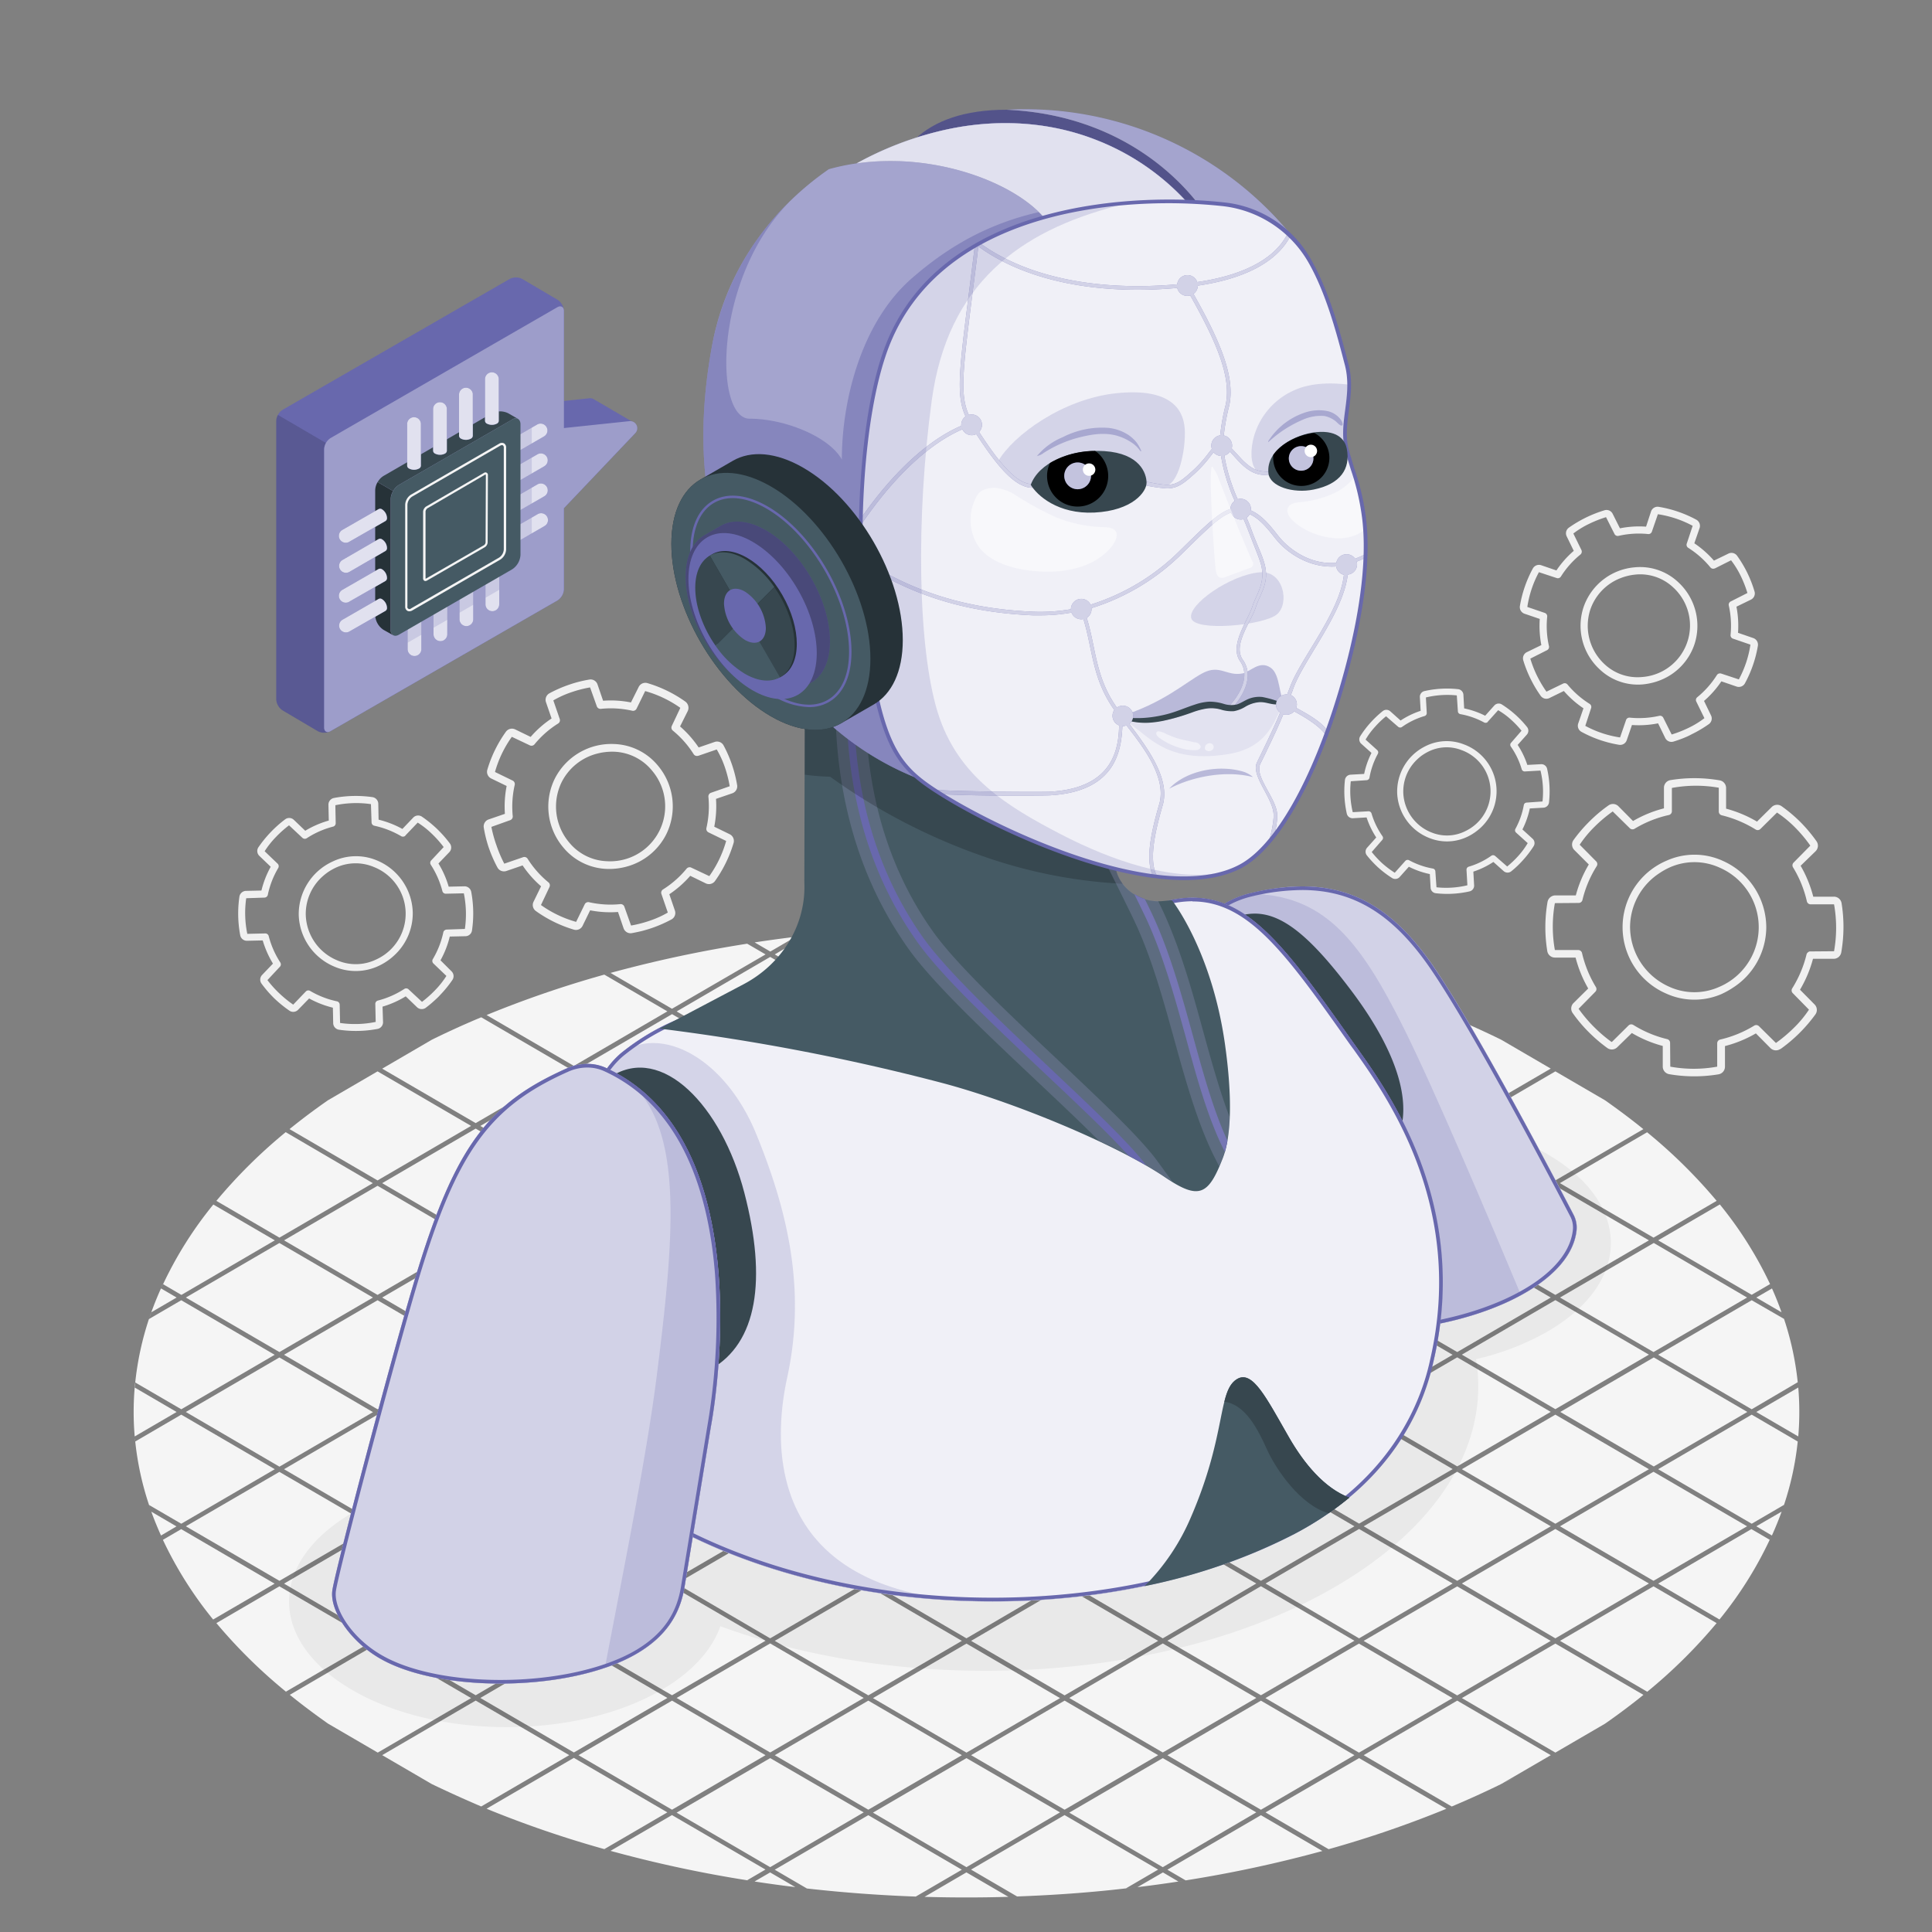 <svg xmlns="http://www.w3.org/2000/svg" viewBox="0 0 500 500"><rect x="0" y="0" width="500" height="500" fill="#808080" stroke="none"/><g id="freepik--Floor--inject-81"><path id="freepik--floor--inject-81" d="M426.74,380.23l-24.21-14.12-24.2,14.12,24.2,14.11ZM401.34,395l-24.21-14.11L352.92,395l24.21,14.11Zm-25.4,14.81-24.21-14.11-24.21,14.11L351.73,424Zm-50.81,29.62-24.2-14.11-24.21,14.11,24.21,14.11Zm25.4-14.81-24.2-14.11-24.21,14.11,24.21,14.11Zm52-88.15-24.2,14.11,24.2,14.11,24.21-14.11Zm-49.61-30.31,24.21,14.11,24.21-14.11-24.21-14.12ZM299.73,424.65l-24.21-14.11-24.2,14.11,24.2,14.11Zm27.79-133.27,24.21,14.11,24.21-14.11-24.21-14.11Zm75,15.5L378.33,321l24.2,14.12L426.74,321Zm-229.81,103-24.2-14.11-24.21,14.11L148.52,424ZM73.51,350.61l24.2,14.11,24.21-14.11L97.71,336.5Zm25.4-14.81,24.2,14.11,24.21-14.11-24.21-14.11Zm50.8-29.61,24.21,14.11,24.21-14.11-24.21-14.12ZM124.31,321l24.21,14.12L172.72,321l-24.2-14.11Zm-26.6,73.35,24.21-14.11L97.71,366.11l-24.2,14.12Zm176.62,45.12-24.21-14.11-24.2,14.11,24.2,14.11ZM175.11,291.38l24.21,14.11,24.21-14.11-24.21-14.11Zm73.82,133.27-24.21-14.11-24.21,14.11,24.21,14.11Zm53.19-148.08,24.21,14.11,24.21-14.11-24.21-14.11ZM147.32,395l-24.21-14.11L98.91,395l24.2,14.12Zm50.8,29.62-24.2-14.11-24.21,14.11,24.21,14.11Zm25.41,14.81-24.21-14.11-24.21,14.11,24.21,14.11Zm-25.41,14.81-24.2-14.12-24.21,14.12,24.21,14.11Zm25.41,14.8L199.32,455l-24.21,14.11,24.21,14.11Zm-50.81-29.61-24.2-14.11-24.21,14.11,24.21,14.11Zm-25.4-14.81-24.21-14.11-24.2,14.11,24.2,14.11Zm-25.4-14.81L97.71,395.73l-24.2,14.11L97.71,424Zm177.81,44.43-24.21-14.12-24.2,14.12,24.2,14.11Zm50.8,0-24.2-14.11-24.21,14.12,24.21,14.11Zm-101.6,0-24.21-14.12-24.21,14.12,24.21,14.11Zm76.2,14.8L300.93,455l-24.21,14.11,24.21,14.11Zm-50.8,0L250.12,455l-24.2,14.11,24.2,14.11Zm-202-59.92L96.52,395,72.31,380.92,48.1,395ZM276.72,261.76l24.21,14.11,24.2-14.11-24.2-14.11Zm-127,14.81,24.21,14.11,24.21-14.11-24.21-14.11Zm25.4-14.81,24.21,14.11,24.21-14.11-24.21-14.11Zm25.41,14.81,24.2,14.11,24.21-14.11-24.21-14.11Zm-128.21,103,24.21-14.11L72.31,351.31,48.1,365.42ZM225.92,261.76l24.2,14.11,24.21-14.11-24.21-14.11Zm25.4,14.81,24.2,14.11,24.21-14.11-24.2-14.11ZM48.1,335.8l24.21,14.11L96.52,335.8,72.31,321.69ZM73.51,321l24.2,14.12L121.92,321,97.71,306.88Zm25.4-14.8,24.2,14.11,24.21-14.11-24.21-14.12Zm25.4-14.81,24.21,14.11,24.2-14.11-24.2-14.11Zm150,118.46-24.21-14.11-24.2,14.11L250.12,424Zm-50.8-29.61-24.21-14.12-24.21,14.12,24.21,14.11Zm76.2-14.81-24.21-14.11-24.2,14.11,24.2,14.11Zm-25.4,14.81-24.21-14.12-24.2,14.12,24.2,14.11Zm0-29.62L250.12,336.5l-24.2,14.11,24.2,14.11Zm-25.4,14.81-24.21-14.11-24.21,14.11,24.21,14.11Zm76.2-14.81-24.2-14.11-24.21,14.11,24.21,14.11Zm0,29.62-24.2-14.12-24.21,14.12,24.21,14.11ZM251.32,335.8l24.2,14.11,24.21-14.11-24.2-14.11ZM276.72,321l24.21,14.12L325.13,321l-24.2-14.11Zm99.22,29.62L351.73,336.5l-24.21,14.11,24.21,14.11Zm-25.4,14.81-24.21-14.11-24.21,14.11,24.21,14.11ZM225.92,321l24.2,14.12L274.33,321l-24.21-14.11Zm235.14,18.62c-.74-2.07-1.55-4.13-2.47-6.17l-4.06,2.36ZM426.31,293l-1-.81h0l1,.81Zm32.28,40.42h0Zm-14.32-22.66h0l.77.94ZM223.53,350.61,199.32,336.5l-24.21,14.11,24.21,14.11Zm237.55-11h0c.12.34.26.69.38,1Zm-7.74-4.52,4.75-2.77a100.14,100.14,0,0,0-13-20.61L429.13,321ZM149.71,365.42l24.21,14.11,24.2-14.11-24.2-14.11Zm252.82-59.93,22.77-13.27c-3.13-2.54-6.42-5-9.91-7.46h0l-12.86-7.49-24.2,14.11Zm25.41,14.81,16.33-9.52a134.35,134.35,0,0,0-18-17.75l-22.57,13.16ZM350.53,395l-24.2-14.11L302.12,395l24.21,14.11Zm26.6-73.34L352.92,335.8l24.21,14.11,24.21-14.11Zm24.21,43.73-24.21-14.11-24.21,14.11,24.21,14.11Zm-76.21,44.42-24.2-14.11-24.21,14.11L300.93,424ZM327.52,321l24.21,14.12L375.94,321l-24.21-14.11Zm-127-14.8,24.21,14.11,24.21-14.11-24.21-14.12Zm175.43,74-24.21-14.12-24.21,14.12,24.21,14.11Zm-124.62-74,24.21,14.11,24.2-14.11-24.21-14.12Zm-25.4-14.81,24.2,14.11,24.21-14.11-24.21-14.11Zm50.8,0,24.21,14.11,24.2-14.11-24.2-14.11Zm25.4,14.81,24.21,14.11,24.21-14.11-24.21-14.12ZM223.53,409.84l-24.21-14.11-24.21,14.11L199.32,424ZM98.91,365.42l24.2,14.11,24.21-14.11-24.21-14.11Zm25.4-14.81,24.21,14.11,24.2-14.11-24.2-14.11Zm48.41,29.62-24.2-14.12-24.21,14.12,24.21,14.11ZM175.11,321l24.21,14.12L223.53,321l-24.21-14.11Zm-25.4,14.81,24.21,14.11,24.2-14.11-24.2-14.11Zm150,59.23-24.21-14.11L251.32,395l24.2,14.11Zm-101.61,0-24.2-14.11L149.71,395l24.21,14.12Zm50.81,0-24.21-14.11L200.51,395l24.21,14.12Zm127,44.43-24.21-14.11-24.21,14.11,24.21,14.11ZM200.51,335.8l24.21,14.11,24.21-14.11-24.21-14.11Zm101.61,0,24.21,14.11,24.2-14.11-24.2-14.11ZM124.54,467.55l1.39.58h0l-1.39-.58Zm31.85,11L158,479h0l-1.61-.46Zm-33.28-38.44-24.2,14.12,12.85,7.49q6.24,3,12.78,5.79l22.78-13.28Zm70.26,46.5,1.89.29h0l-1.9-.28Zm12.5,1.75,3,.36,0,0-3-.36ZM237,490.83l1.83.06-1.83-.06Zm2.27.07q10.85.32,21.7,0l-10.86-6.33Zm-14.56-21.13-24.21,14.11,8.33,4.86c9.32,1.05,18.73,1.75,28.17,2.09l11.92-6.95Zm-29.44,17.16q5.25.81,10.56,1.45l-6.52-3.8Zm-46.76-32-22.59,13.17a276.54,276.54,0,0,0,30.48,10.45l16.31-9.51Zm25.4,14.81L158,479a323.17,323.17,0,0,0,35.36,7.61l4.74-2.77Zm101.6,0-24.2,14.11,11.91,6.95c9.45-.34,18.86-1,28.17-2.09l8.33-4.86Zm-228.61-74-4.74,2.77a100,100,0,0,0,13,20.62l15.91-9.28Zm27,42.09,1,.81h0l-1-.82Zm10.93,8.26Zm154.41,44.83h-.43ZM41.66,397.4c.16.37.32.73.49,1.1h0c-.18-.37-.33-.74-.5-1.11Zm-2.5-6.18c.74,2.06,1.59,4.12,2.51,6.17l4-2.36Zm33.15,19.32L56,420.06A133.71,133.71,0,0,0,74,437.8l22.57-13.15Zm219.05,78.22,2.6-.31-2.56.29Zm-28.13,2.07h0l-2.25.08ZM121.92,439.46,97.71,425.35,75,438.62c3.13,2.54,6.42,5,9.91,7.46l12.85,7.49Zm307.21-59.23,24.21,14.11,8.36-4.88a76.6,76.6,0,0,0,3.55-16.4l-11.91-6.95Zm29.44,17.16c.92-2.05,1.77-4.11,2.51-6.18L454.53,395Zm-29.44,12.45L445,419.12a99.78,99.78,0,0,0,13-20.63l-4.74-2.76Zm-50.8,29.62,24.2,14.11,12.86-7.49q5.24-3.65,9.93-7.45l-22.79-13.28Zm82.75-48.25c.21-.58.43-1.16.62-1.75-.19.59-.41,1.17-.62,1.75Zm-57.35,33.44,22.58,13.17a133.62,133.62,0,0,0,17.95-17.76l-16.33-9.52Zm54.36-26.15.5-1.1h0c-.16.37-.32.74-.49,1.1Zm7.3-39.41-10.86,6.33,10.86,6.33A74.34,74.34,0,0,0,465.39,359.09Zm-.14-1.32c.05.44.1.88.14,1.32h0C465.35,358.65,465.3,358.21,465.25,357.77ZM71.12,380.23,46.91,366.11,35,373.06a77,77,0,0,0,3.57,16.42l8.34,4.86ZM453.34,336.5l-24.21,14.11,24.21,14.11,11.91-7a76.86,76.86,0,0,0-3.55-16.4Zm11.91,36.56h0c.05-.44.1-.88.14-1.31h0C465.35,372.18,465.3,372.62,465.25,373.06ZM302.12,483.88l4.73,2.76a326.38,326.38,0,0,0,35.38-7.6l-15.9-9.27Zm-7.74,4.51q5.33-.64,10.59-1.45l-4-2.36ZM342.24,479l1.08-.3-1.09.3ZM305,486.94l1.89-.29h0l-1.88.3Zm-10.6,1.46h0l-.4.05ZM391.94,460c-1.13.58-2.26,1.14-3.4,1.69l-.06,0C389.64,461.19,390.79,460.62,391.94,460Zm-14.81-19.88-24.21,14.11,22.79,13.29q6.56-2.76,12.83-5.83l12.8-7.45Zm48.19-1.52,1-.81-1,.81Zm-9.93,7.45Zm-87.87,23,16.33,9.52a278.5,278.5,0,0,0,30.47-10.46L351.73,455Zm46.8-.94,1.39-.58-1.39.58Zm-48-207.06,15.91-9.28a323.34,323.34,0,0,0-35.37-7.6L302.12,247Zm-50.8,0L299.73,247l-8.36-4.87c-9.31-1.05-18.71-1.74-28.14-2.07L251.32,247Zm-80.27-17.18h0Zm181.87,46.79,24.21-14.11-12.85-7.49q-6.24-3.06-12.78-5.79l-22.78,13.28Zm24.21,134-24.21-14.11-24.21,14.11,24.21,14.11ZM351.73,275.87l22.58-13.16a278.36,278.36,0,0,0-30.46-10.47l-16.33,9.52ZM305,243.9c-3.52-.53-7.05-1-10.59-1.46l6.55,3.82Zm-96.09-1.82-3,.36,3-.36Zm-3,.36q-5.33.65-10.61,1.45l4.06,2.37Zm18.85,18.63L248.93,247,237,240c-9.43.33-18.83,1-28.13,2.07L200.51,247Zm14.55-21.14h0ZM237,240h0l2.12-.07Zm24-.08c-7.23-.21-14.48-.21-21.71,0l10.85,6.33Zm167,111.38-24.2,14.11,24.2,14.11,24.21-14.11Zm0-29.62L403.73,335.8l24.2,14.11,24.21-14.11Zm-39.45-52.61Zm-94.11-26.64-3-.36,3,.36ZM452.14,395l-24.21-14.11L403.73,395l24.2,14.11Zm-25.4,14.81-24.21-14.11-24.2,14.11L402.53,424ZM374.32,262.71h0l.39.16Zm-67.44-18.53-1.9-.29h0l1.9.29Zm68.83,19.11-1-.42,1,.42Zm-31.86-11.05-1.61-.45h0l1.61.45ZM198.13,247l-4.76-2.77A325.53,325.53,0,0,0,158,251.79l15.91,9.28ZM34.86,371.75l.06.58-.06-.58Zm3.68,17.71c.12.35.25.7.38,1.05-.12-.34-.23-.69-.35-1ZM35,373.06h0c0-.24-.06-.48-.08-.73C35,372.58,35,372.82,35,373.06ZM71.12,321l-15.91-9.27a99.72,99.72,0,0,0-13,20.62l4.74,2.77Zm-29,11.34c-.17.37-.33.74-.49,1.11.16-.37.34-.73.51-1.1Zm54.37-26.14L73.94,293A133.56,133.56,0,0,0,56,310.78l16.32,9.52Zm-61.66,52.9h0c0-.44.09-.88.13-1.31C35,358.21,34.9,358.65,34.86,359.09Zm36.26-8.48L46.91,336.5l-8.37,4.88A77.83,77.83,0,0,0,35,357.78l11.92,6.94ZM41.66,333.44q-1.38,3.07-2.5,6.18l6.55-3.82Zm-3.12,7.94h0c.2-.59.41-1.17.62-1.76C39,340.21,38.74,340.79,38.54,341.38ZM73.93,293h0l.68-.57Zm37.83-23.94Zm12.78-5.79h0l.28-.12Zm-1.43,27.39,24.21-14.11-22.78-13.28Q118,266,111.76,269.08l-12.85,7.49Zm25.41-14.81,24.2-14.11-16.32-9.51a276.4,276.4,0,0,0-30.47,10.46ZM34.86,359.09a74.34,74.34,0,0,0,0,12.66l10.85-6.33Zm62.85-53.6,24.21-14.11L97.71,277.27l-12.85,7.49q-5.23,3.64-9.93,7.45ZM56,310.78l-.57.7c.19-.24.39-.47.58-.7Zm41.76-34.22h0ZM158,251.79l-1.62.45h0l1.61-.46Zm-73.15,33Z" style="fill:#f5f5f5"></path></g><g id="freepik--Shadow--inject-81"><path id="freepik--shadow--inject-81" d="M400.38,298.65c-20.91-12.07-54.15-12.66-76.3-1.8-49.41-18.41-116-15.14-159.29,9.84-35.27,20.36-45.56,49.68-30.9,75.28-15.32-.43-30.88,2.73-42.58,9.49-22,12.71-22,33.31,0,46s57.7,12.71,79.71,0c8.16-4.72,13.29-10.52,15.4-16.6,49.36,18.2,115.67,14.88,158.79-10,28-16.17,40.27-38,36.79-59.11a68,68,0,0,0,18.37-7.08C422.39,332,422.39,311.36,400.38,298.65Z" style="opacity:0.05"></path></g><g id="freepik--Gears--inject-81"><path id="freepik--Gear--inject-81" d="M458.18,271.23l-3.76-3.79a31.29,31.29,0,0,1-8,3.28l0,5.32a2,2,0,0,1-1.7,2A38.13,38.13,0,0,1,432,278a2,2,0,0,1-1.68-2l0-5.31a31.48,31.48,0,0,1-8-3.35L418.57,271h0a2,2,0,0,1-2.63.2,40.23,40.23,0,0,1-4.84-4.15,37.3,37.3,0,0,1-4.09-4.87,2,2,0,0,1,.24-2.62l3.78-3.74a32.05,32.05,0,0,1-3.27-8l-5.33,0a2,2,0,0,1-2-1.71,38.33,38.33,0,0,1,.07-12.69,2.07,2.07,0,0,1,2-1.69l5.32,0a31.2,31.2,0,0,1,3.36-8L407.45,220a2,2,0,0,1-.21-2.62,38.3,38.3,0,0,1,4.15-4.83,37.51,37.51,0,0,1,4.87-4.1,2,2,0,0,1,2.62.24l3.75,3.79a31.13,31.13,0,0,1,8-3.28l0-5.31a2,2,0,0,1,1.7-2,38.4,38.4,0,0,1,12.7.06,2,2,0,0,1,1.68,2l0,5.33a32.07,32.07,0,0,1,8,3.35l3.78-3.74a2,2,0,0,1,2.62-.22A38.19,38.19,0,0,1,466,212.8a39.28,39.28,0,0,1,4.1,4.9,2,2,0,0,1-.24,2.61L466,224.06a31.76,31.76,0,0,1,3.27,8l5.33,0a2,2,0,0,1,2,1.7,38.39,38.39,0,0,1-.08,12.7,2,2,0,0,1-2,1.68l-5.32,0a31.54,31.54,0,0,1-3.36,8l3.75,3.79a2,2,0,0,1,.22,2.62,39.54,39.54,0,0,1-9,8.93l-.07,0A2,2,0,0,1,458.18,271.23Zm10.29-25,6.18-.05a34.39,34.39,0,0,0,0-12.14l-6.09,0a1,1,0,0,1-.94-.76,29.35,29.35,0,0,0-3.6-8.84,1,1,0,0,1,.15-1.19l4.34-4.4a36,36,0,0,0-3.89-4.65,29.63,29.63,0,0,0-4.73-3.91l-4.32,4.27a1,1,0,0,1-1.19.13,30.09,30.09,0,0,0-8.82-3.7,1,1,0,0,1-.74-.94l0-6.19a34.16,34.16,0,0,0-12.14.06l0,6.07a1,1,0,0,1-.75.93A29.38,29.38,0,0,0,423,214.5a1,1,0,0,1-1.19-.14L417.37,210a37.43,37.43,0,0,0-4.63,3.89,29.6,29.6,0,0,0-3.92,4.72l4.29,4.33a1,1,0,0,1,.13,1.2,29,29,0,0,0-3.71,8.8,1,1,0,0,1-.95.74l-6.18.05a34.39,34.39,0,0,0,0,12.14l6.08,0a1,1,0,0,1,.94.75,29.89,29.89,0,0,0,3.61,8.85,1,1,0,0,1-.15,1.19l-4.34,4.41a36.58,36.58,0,0,0,3.9,4.62,37.22,37.22,0,0,0,4.6,3.95s.1,0,.13,0l4.32-4.27a1,1,0,0,1,1.19-.13,29.64,29.64,0,0,0,8.8,3.69,1,1,0,0,1,.74.94l.05,6.18a33.93,33.93,0,0,0,12.14,0l0-6.07a1,1,0,0,1,.75-.94,29.62,29.62,0,0,0,8.85-3.62,1,1,0,0,1,1.19.14l4.41,4.36a37.66,37.66,0,0,0,4.63-3.9,28.74,28.74,0,0,0,3.92-4.72L463.94,257a1,1,0,0,1-.13-1.19,29.85,29.85,0,0,0,3.72-8.8,1,1,0,0,1,.41-.58A.88.88,0,0,1,468.47,246.22Zm-22.72,10.93h0a17.65,17.65,0,0,1-14.64-.07,18.71,18.71,0,0,1,.18-34.34,17.65,17.65,0,0,1,14.64.07A18.89,18.89,0,0,1,457.11,240a18.68,18.68,0,0,1-8.62,15.61A20.6,20.6,0,0,1,445.75,257.15Zm-23.89-17.29a17,17,0,0,0,10.07,15.47,15.7,15.7,0,0,0,13,.07h0a16.79,16.79,0,0,0,.16-30.84,15.7,15.7,0,0,0-13-.07,18.4,18.4,0,0,0-2.47,1.37A16.76,16.76,0,0,0,421.86,239.86Z" style="fill:#f0f0f0"></path><path id="freepik--gear--inject-81" d="M77.31,236.75a15,15,0,0,0,9.22,13.41,14,14,0,0,0,11.61-.25,16,16,0,0,0,2.13-1.24,14.44,14.44,0,0,0,1.55-1.23,14.79,14.79,0,0,0,5-11.32,15,15,0,0,0-9.22-13.42A14,14,0,0,0,86,223,15,15,0,0,0,77.31,236.75Zm1.82,0a13,13,0,0,1,4.35-9.93,14.55,14.55,0,0,1,1.37-1.09,14.24,14.24,0,0,1,1.9-1.1,12.15,12.15,0,0,1,10.08-.22,13,13,0,0,1,.51,23.91,12.11,12.11,0,0,1-10.08.21A13.15,13.15,0,0,1,79.13,236.71ZM71,258.39a31.55,31.55,0,0,0,3.9,3.17,1.74,1.74,0,0,0,2.25-.23L80,258.4a25.4,25.4,0,0,0,6.15,2.39l.08,4a1.76,1.76,0,0,0,1.49,1.7,30.09,30.09,0,0,0,10-.21,1.75,1.75,0,0,0,1.41-1.76L99,260.52a24.83,24.83,0,0,0,6-2.67l2.93,2.82a1.77,1.77,0,0,0,2.21.18l0,0c.73-.55,1.44-1.13,2.12-1.75s1.12-1,1.65-1.6a29.79,29.79,0,0,0,3.17-3.89,1.75,1.75,0,0,0-.24-2.25L114,248.53a24.47,24.47,0,0,0,2.4-6.15l4.06-.09a1.73,1.73,0,0,0,1.69-1.49,30.31,30.31,0,0,0-.2-10,1.76,1.76,0,0,0-1.76-1.42l-4.07.09a24.49,24.49,0,0,0-2.65-6l2.81-2.93a1.75,1.75,0,0,0,.15-2.25,30.82,30.82,0,0,0-3.34-3.78,31.31,31.31,0,0,0-3.9-3.16,1.75,1.75,0,0,0-2.25.25l-2.8,2.93a24.94,24.94,0,0,0-6.16-2.4L97.9,208a1.77,1.77,0,0,0-1.49-1.7,30.57,30.57,0,0,0-10,.22A1.76,1.76,0,0,0,85,208.31l.09,4.05A24.52,24.52,0,0,0,79,215l-2.94-2.81a1.73,1.73,0,0,0-2.26-.15,30.73,30.73,0,0,0-3.75,3.33,31.44,31.44,0,0,0-3.17,3.9,1.74,1.74,0,0,0,.25,2.24l2.93,2.81a24.64,24.64,0,0,0-2.4,6.15l-4,.09a1.77,1.77,0,0,0-1.7,1.49,30.31,30.31,0,0,0,.21,10,1.75,1.75,0,0,0,1.76,1.42l4.06-.09a25.3,25.3,0,0,0,2.65,6l-2.8,2.93a1.75,1.75,0,0,0-.15,2.26A30.73,30.73,0,0,0,71,258.39Zm-1.79-4.74,3.22-3.45a.9.9,0,0,0,.11-1.12,23.08,23.08,0,0,1-3-6.83.91.91,0,0,0-.9-.68l-4.64.11a26.89,26.89,0,0,1-.28-9.22l4.72-.16a.91.91,0,0,0,.87-.72A22.7,22.7,0,0,1,72,224.65a.92.92,0,0,0-.15-1.13l-3.36-3.22a22.62,22.62,0,0,1,2.89-3.65,28.91,28.91,0,0,1,3.42-3.06l3.46,3.24a.92.92,0,0,0,1.13.1,22.85,22.85,0,0,1,6.81-3,.91.91,0,0,0,.68-.9l-.09-4.64a26.81,26.81,0,0,1,9.21-.28l.16,4.72a.91.91,0,0,0,.72.87,23.47,23.47,0,0,1,6.94,2.7.92.92,0,0,0,1.07-.1l0-.05,3.21-3.36a22.4,22.4,0,0,1,3.66,2.89,28.5,28.5,0,0,1,3.06,3.44l-3.22,3.45a.91.91,0,0,0-.11,1.13,23.17,23.17,0,0,1,3,6.81.89.89,0,0,0,.9.68l4.65-.1a26.89,26.89,0,0,1,.27,9.22l-4.71.16a1,1,0,0,0-.5.17.87.87,0,0,0-.37.56,23,23,0,0,1-2.72,6.93.91.91,0,0,0,.16,1.12l3.36,3.22a22.74,22.74,0,0,1-2.89,3.65,29,29,0,0,1-3.43,3.06l-3.46-3.23a.89.89,0,0,0-1.12-.11,23,23,0,0,1-6.82,3,.89.89,0,0,0-.68.9l.1,4.63a26.37,26.37,0,0,1-9.22.27L87.91,260a.9.9,0,0,0-.72-.86,23.14,23.14,0,0,1-6.94-2.7.89.89,0,0,0-1.11.16L75.88,260a30.62,30.62,0,0,1-3.62-2.95A28,28,0,0,1,69.21,253.65Z" style="fill:#f0f0f0"></path><path id="freepik--gear--inject-81" d="M361.6,205.5a13.07,13.07,0,0,0,8.45,11.43,12.22,12.22,0,0,0,10.12-.58A12.69,12.69,0,0,0,382,215.2a12.91,12.91,0,0,0-3.16-22.56,12.18,12.18,0,0,0-10.12.57A13.06,13.06,0,0,0,361.6,205.5Zm1.58-.09a11.36,11.36,0,0,1,3.5-8.79,12.34,12.34,0,0,1,1.16-1,13.41,13.41,0,0,1,1.62-1,10.59,10.59,0,0,1,8.79-.49A11.36,11.36,0,0,1,379.42,215a10.59,10.59,0,0,1-8.79.5A11.51,11.51,0,0,1,363.18,205.41Zm-6.43,19.17a27.65,27.65,0,0,0,3.5,2.64,1.53,1.53,0,0,0,2-.27l2.36-2.64a21.76,21.76,0,0,0,5.43,1.9l.2,3.53a1.51,1.51,0,0,0,1.35,1.43,26.12,26.12,0,0,0,8.73-.48,1.52,1.52,0,0,0,1.18-1.58l-.2-3.53a21.63,21.63,0,0,0,5.19-2.51l2.65,2.37a1.54,1.54,0,0,0,1.93.09l0,0q.93-.75,1.8-1.59c.47-.46.94-.95,1.38-1.45a26.52,26.52,0,0,0,2.65-3.49,1.52,1.52,0,0,0-.28-1.95L394,214.66a21.81,21.81,0,0,0,1.91-5.43l3.53-.2a1.53,1.53,0,0,0,1.44-1.35,26.42,26.42,0,0,0-.49-8.73,1.53,1.53,0,0,0-1.58-1.18l-3.54.19a21.72,21.72,0,0,0-2.5-5.18l2.36-2.64a1.52,1.52,0,0,0,.06-2,26.38,26.38,0,0,0-6.52-5.83,1.52,1.52,0,0,0-1.95.28l-2.36,2.64a21.83,21.83,0,0,0-5.44-1.9l-.19-3.54a1.54,1.54,0,0,0-1.36-1.43,26.33,26.33,0,0,0-8.72.49,1.53,1.53,0,0,0-1.19,1.58l.2,3.53a21.64,21.64,0,0,0-5.19,2.51l-2.64-2.36a1.51,1.51,0,0,0-2-.06,26.44,26.44,0,0,0-3.17,3,25.6,25.6,0,0,0-2.64,3.49,1.52,1.52,0,0,0,.28,1.95l2.64,2.37a21.62,21.62,0,0,0-1.9,5.43l-3.53.2a1.55,1.55,0,0,0-1.44,1.36,26.66,26.66,0,0,0,.48,8.72,1.54,1.54,0,0,0,1.58,1.19l3.54-.21a22.19,22.19,0,0,0,2.5,5.19l-2.36,2.64a1.54,1.54,0,0,0-.06,2A28.12,28.12,0,0,0,356.75,224.58ZM355,220.5l2.71-3.11a.78.78,0,0,0,.06-1,20.14,20.14,0,0,1-2.82-5.87.8.8,0,0,0-.81-.56l-4.05.23a23.47,23.47,0,0,1-.51-8l4.11-.28a.8.8,0,0,0,.73-.66,20.07,20.07,0,0,1,2.15-6.13.79.79,0,0,0-.16-1l-3-2.71a19.15,19.15,0,0,1,2.41-3.27,23.53,23.53,0,0,1,2.89-2.77l3.12,2.71a.8.8,0,0,0,1,.06,19.57,19.57,0,0,1,5.85-2.83.8.8,0,0,0,.56-.81l-.22-4a23.69,23.69,0,0,1,8-.53l.28,4.12a.78.78,0,0,0,.65.73,20.4,20.4,0,0,1,6.14,2.15.8.8,0,0,0,.93-.12l0-.05,2.7-3a19.32,19.32,0,0,1,3.28,2.4,24.57,24.57,0,0,1,2.77,2.91l-2.7,3.11a.78.78,0,0,0-.06,1,20.18,20.18,0,0,1,2.81,5.86.8.8,0,0,0,.81.57l4.05-.23a23.22,23.22,0,0,1,.52,8l-4.11.29a.83.83,0,0,0-.43.15.81.81,0,0,0-.3.5,20.29,20.29,0,0,1-2.16,6.13.79.79,0,0,0,.17,1l3,2.71a20.18,20.18,0,0,1-2.41,3.28,26.08,26.08,0,0,1-2.9,2.77l-3.11-2.72a.81.81,0,0,0-1-.06,19.79,19.79,0,0,1-5.85,2.83.81.81,0,0,0-.57.81l.23,4a23.44,23.44,0,0,1-8,.52l-.29-4.11a.79.79,0,0,0-.65-.74,20.24,20.24,0,0,1-6.13-2.14.81.81,0,0,0-1,.17l-2.73,3.06a25.66,25.66,0,0,1-3.25-2.46A25.08,25.08,0,0,1,355,220.5Z" style="fill:#f0f0f0"></path><path id="freepik--gear--inject-81" d="M143.52,201.64a16.38,16.38,0,0,0,2.24,17.66,15.32,15.32,0,0,0,11.42,5.58,16.93,16.93,0,0,0,4.82-.56,16.2,16.2,0,0,0,10.49-8.53,16.38,16.38,0,0,0-2.23-17.66,15.32,15.32,0,0,0-11.42-5.58A16.38,16.38,0,0,0,143.52,201.64Zm1.79.87a14.23,14.23,0,0,1,9.21-7.47,14.53,14.53,0,0,1,1.88-.37,15.88,15.88,0,0,1,2.4-.13,13.27,13.27,0,0,1,9.91,4.85,14.24,14.24,0,0,1-11.49,23.5,13.27,13.27,0,0,1-9.91-4.85A14.39,14.39,0,0,1,145.31,202.51Zm-18.77,17a34.5,34.5,0,0,0,2.2,5,1.92,1.92,0,0,0,2.31.9l4.2-1.44a27,27,0,0,0,4.78,5.4l-1.95,4a1.91,1.91,0,0,0,.6,2.4,33,33,0,0,0,9.84,4.82,1.9,1.9,0,0,0,2.26-1l1.95-4a27.14,27.14,0,0,0,7.21.43l1.44,4.21a1.92,1.92,0,0,0,2.05,1.28h0q1.47-.26,2.94-.63c.8-.22,1.61-.46,2.4-.73a34.46,34.46,0,0,0,5-2.2,1.9,1.9,0,0,0,.89-2.31l-1.44-4.21a27.44,27.44,0,0,0,5.42-4.77l4,1.95a1.92,1.92,0,0,0,2.4-.6,33.22,33.22,0,0,0,4.81-9.84,1.93,1.93,0,0,0-1-2.27l-4-1.95a27.6,27.6,0,0,0,.45-7.2l4.2-1.44a1.91,1.91,0,0,0,1.27-2.12,33.11,33.11,0,0,0-3.56-10.37A1.92,1.92,0,0,0,185,192l-4.19,1.44A27.69,27.69,0,0,0,176,188l2-4a2,2,0,0,0-.61-2.41,33,33,0,0,0-9.84-4.8,1.92,1.92,0,0,0-2.26,1l-2,4a26.85,26.85,0,0,0-7.21-.44l-1.44-4.21a1.89,1.89,0,0,0-2.12-1.27,32.22,32.22,0,0,0-5.32,1.36,33.38,33.38,0,0,0-5,2.19,1.92,1.92,0,0,0-.9,2.31l1.45,4.21a26.74,26.74,0,0,0-5.42,4.77l-4-1.94a1.93,1.93,0,0,0-2.4.6,32.81,32.81,0,0,0-4.81,9.83,1.92,1.92,0,0,0,1,2.27l4,1.94a27.35,27.35,0,0,0-.45,7.21l-4.19,1.44a1.91,1.91,0,0,0-1.28,2.12A33.24,33.24,0,0,0,126.54,219.52Zm.63-5.51,4.86-1.74a1,1,0,0,0,.67-1,25.38,25.38,0,0,1,.51-8.14,1,1,0,0,0-.54-1.11l-4.57-2.22a29.37,29.37,0,0,1,4.36-9.1l4.67,2.21a1,1,0,0,0,1.2-.27,25,25,0,0,1,6.11-5.38,1,1,0,0,0,.42-1.17l-1.66-4.82a25.48,25.48,0,0,1,4.64-2.1,31.16,31.16,0,0,1,4.87-1.26l1.74,4.88a1,1,0,0,0,1.05.67,25,25,0,0,1,8.13.49,1,1,0,0,0,1.11-.53l2.23-4.56a29.53,29.53,0,0,1,9.1,4.34l-2.21,4.68a1,1,0,0,0,.26,1.2,25.34,25.34,0,0,1,5.4,6.11,1,1,0,0,0,1.09.43l.08,0,4.8-1.65a24.69,24.69,0,0,1,2.12,4.64,31.73,31.73,0,0,1,1.24,4.88L184,205.17a1,1,0,0,0-.67,1,25.2,25.2,0,0,1-.51,8.12,1,1,0,0,0,.53,1.12l4.58,2.23a29.37,29.37,0,0,1-4.36,9.1l-4.67-2.2a.9.9,0,0,0-.56-.09,1,1,0,0,0-.64.35,25.28,25.28,0,0,1-6.12,5.39,1,1,0,0,0-.41,1.16l1.66,4.82a25.48,25.48,0,0,1-4.64,2.1,32,32,0,0,1-4.87,1.26l-1.74-4.88a1,1,0,0,0-1-.67,25.23,25.23,0,0,1-8.14-.49,1,1,0,0,0-1.11.53l-2.23,4.56a29.13,29.13,0,0,1-9.1-4.36l2.21-4.67a1,1,0,0,0-.27-1.2,25.12,25.12,0,0,1-5.39-6.1,1,1,0,0,0-1.17-.41l-4.87,1.68a33.17,33.17,0,0,1-2-4.68A32.57,32.57,0,0,1,127.17,214Z" style="fill:#f0f0f0"></path><path id="freepik--gear--inject-81" d="M409.85,157.05A15.32,15.32,0,0,0,414,173.23a14.35,14.35,0,0,0,11.27,3.88,17.2,17.2,0,0,0,2.5-.45,16.11,16.11,0,0,0,1.93-.63,15.18,15.18,0,0,0,8.78-9.15,15.36,15.36,0,0,0-4.12-16.18,14.37,14.37,0,0,0-11.28-3.88A15.34,15.34,0,0,0,409.85,157.05Zm1.76.6a13.37,13.37,0,0,1,7.71-8,15.55,15.55,0,0,1,1.71-.56,14.58,14.58,0,0,1,2.21-.39A12.44,12.44,0,0,1,433,152a13.36,13.36,0,0,1-8,23.21,12.46,12.46,0,0,1-9.79-3.36A13.53,13.53,0,0,1,411.61,157.65Zm-15.51,18a31.11,31.11,0,0,0,2.63,4.43,1.8,1.8,0,0,0,2.25.58l3.74-1.83a25.83,25.83,0,0,0,5.08,4.48l-1.36,3.93a1.8,1.8,0,0,0,.84,2.16,30.58,30.58,0,0,0,9.72,3.35,1.78,1.78,0,0,0,2-1.19l1.35-3.93a25.63,25.63,0,0,0,6.76-.43l1.83,3.75a1.8,1.8,0,0,0,2.06,1h0c.9-.27,1.79-.58,2.66-.93s1.45-.61,2.16-1a31.48,31.48,0,0,0,4.43-2.62,1.79,1.79,0,0,0,.56-2.25L441,181.4a25.4,25.4,0,0,0,4.49-5.07l3.93,1.35a1.8,1.8,0,0,0,2.17-.84,31.19,31.19,0,0,0,3.35-9.71,1.81,1.81,0,0,0-1.2-2l-3.94-1.36a26,26,0,0,0-.41-6.76l3.74-1.82a1.79,1.79,0,0,0,.94-2.12,31.23,31.23,0,0,0-1.87-4.82,30.9,30.9,0,0,0-2.64-4.42,1.79,1.79,0,0,0-2.25-.56l-3.74,1.82a26.21,26.21,0,0,0-5.08-4.49l1.36-3.93a1.82,1.82,0,0,0-.84-2.17,31,31,0,0,0-9.72-3.33,1.79,1.79,0,0,0-2,1.19L426,136.3a25.11,25.11,0,0,0-6.76.43L417.37,133a1.77,1.77,0,0,0-2.13-.94,32.18,32.18,0,0,0-9.22,4.5,1.79,1.79,0,0,0-.56,2.25l1.83,3.75a24.93,24.93,0,0,0-4.49,5.07l-3.94-1.35a1.81,1.81,0,0,0-2.16.84,31.1,31.1,0,0,0-3.35,9.71,1.81,1.81,0,0,0,1.19,2l3.95,1.35a26,26,0,0,0,.41,6.77l-3.74,1.82a1.78,1.78,0,0,0-.94,2.12A30.78,30.78,0,0,0,396.1,175.66Zm-.05-5.2,4.33-2.19a.93.93,0,0,0,.5-1,23.57,23.57,0,0,1-.47-7.64.93.93,0,0,0-.63-1l-4.51-1.54a27.61,27.61,0,0,1,3-9l4.6,1.52a.93.93,0,0,0,1.09-.39,23.26,23.26,0,0,1,5.07-5.71,1,1,0,0,0,.25-1.14l-2.1-4.29a23.18,23.18,0,0,1,4.08-2.5,30.4,30.4,0,0,1,4.38-1.73l2.19,4.35a.93.93,0,0,0,1.05.49,23.51,23.51,0,0,1,7.63-.47.93.93,0,0,0,1-.63l1.55-4.5a27.65,27.65,0,0,1,9,3l-1.53,4.61a.93.93,0,0,0,.39,1.09,23.9,23.9,0,0,1,5.73,5.06.92.92,0,0,0,1.06.28l.07,0L448,145a23.54,23.54,0,0,1,2.51,4.07,29.49,29.49,0,0,1,1.72,4.4l-4.33,2.19a.93.93,0,0,0-.5,1,23.8,23.8,0,0,1,.47,7.62.93.93,0,0,0,.62,1l4.52,1.55a27.53,27.53,0,0,1-3,9l-4.6-1.52a1,1,0,0,0-.54,0,.94.94,0,0,0-.55.41,23.77,23.77,0,0,1-5.07,5.72.92.92,0,0,0-.25,1.13l2.1,4.29a23.18,23.18,0,0,1-4.08,2.5,30.76,30.76,0,0,1-4.39,1.73l-2.18-4.35a.93.93,0,0,0-1-.49,23.94,23.94,0,0,1-7.63.48.91.91,0,0,0-1,.62l-1.55,4.5a27.25,27.25,0,0,1-9-3l1.51-4.6a.93.93,0,0,0-.39-1.09,24,24,0,0,1-5.72-5,.92.92,0,0,0-1.13-.25L400.22,179a30.33,30.33,0,0,1-2.44-4.12A28.64,28.64,0,0,1,396.05,170.46Z" style="fill:#f0f0f0"></path></g><g id="freepik--robot-face--inject-81"><g id="freepik--robot-face--inject-81"><g id="freepik--Chest--inject-81"><path d="M408.05,318.28a7.21,7.21,0,0,0-.81-3.95c-4.37-8.41-25.13-48.06-36.32-64.31-12.54-18.22-26.46-24.1-48-18.68-27.92,7.74-16.85,52.48-16.66,86.89,0,14.51,21.46,26.28,47.93,26.28C380,344.28,406.63,333.2,408.05,318.28Z" style="fill:#6868AD"></path><path d="M408.05,318.28a7.21,7.21,0,0,0-.81-3.95c-4.37-8.41-25.13-48.06-36.32-64.31-12.54-18.22-26.46-24.1-48-18.68-27.92,7.74-16.85,52.48-16.66,86.89,0,14.51,21.46,26.28,47.93,26.28C380,344.28,406.63,333.2,408.05,318.28Z" style="fill:#fff;opacity:0.7"></path><path d="M363.26,266c-11.4-22.76-20.65-34.7-40.36-34.7-27.92,7.74-16.85,52.48-16.66,86.89,0,14.51,21.46,26.28,47.93,26.28,14.4-.13,29.06-3.64,39.46-9.3C385.52,315.76,371.15,281.79,363.26,266Z" style="fill:#6868AD;opacity:0.2"></path><path d="M337,230.34c13.28,0,23.49,6.24,33.11,20.22,11.19,16.26,32.16,56.33,36.25,64.2a6.17,6.17,0,0,1,.71,3.43c-.63,6.65-6.76,13-17.25,17.86-10.07,4.66-23.08,7.4-35.69,7.51-25.91,0-47-11.36-47-25.33,0-7.54-.61-15.69-1.16-23.57-1-14-2-28.55,0-40,2.18-12.68,7.64-19.82,17.15-22.46A57.13,57.13,0,0,1,337,230.34m0-.94a58,58,0,0,0-14.14,1.94c-27.92,7.74-16.85,52.48-16.66,86.89,0,14.51,21.46,26.28,47.93,26.28,25.81-.23,52.46-11.31,53.88-26.23a7.21,7.21,0,0,0-.81-3.95c-4.37-8.41-25.13-48.06-36.32-64.31C361.35,236.12,351,229.4,337,229.4Z" style="fill:#6868AD"></path><path d="M358.88,299c8.5-9.55,3.81-25.36-9.05-42.47-15.65-20.83-24.22-24.17-36.08-15.91a75,75,0,0,0-9.12,16.63c-1.3,9.76-.74,21.31.06,33.07a35.69,35.69,0,0,0,3.59,5.87A32.65,32.65,0,0,0,358.88,299Z" style="fill:#37474f"></path><path d="M371.06,351.89h0c9.49-41.47-13-70.94-20.93-82.13-18.68-26.47-28.83-40.42-46.85-36.86-34.32,9.57-108,21-131.62,32.63a60.78,60.78,0,0,0-10.38,6.6c-5.7,4.39-9.43,13.05-10.47,19.24-3.31,19.78-5.09,37.12-6.17,51.81a42.08,42.08,0,0,0-.32,4.88h0c-2.22,19.32,2.51,31.45,26.34,45.22,47.68,27.52,118.63,27.69,164.42,3.66C359.74,384,367.54,363.16,371.06,351.89Z" style="fill:#6868AD"></path><path d="M371.06,351.89h0c9.49-41.47-13-70.94-20.93-82.13-18.68-26.47-28.83-40.42-46.85-36.86-34.32,9.57-108,21-131.62,32.63a60.78,60.78,0,0,0-10.38,6.6c-5.7,4.39-9.43,13.05-10.47,19.24-3.31,19.78-5.09,37.12-6.17,51.81a42.08,42.08,0,0,0-.32,4.88h0c-2.22,19.32,2.51,31.45,26.34,45.22,47.68,27.52,118.63,27.69,164.42,3.66A69.92,69.92,0,0,0,371.06,351.89Z" style="fill:#fff;opacity:0.9"></path><path d="M150.81,291.37c-3.31,19.78-5.09,37.12-6.17,51.81a42.08,42.08,0,0,0-.32,4.88h0c-2.22,19.32,2.51,31.45,26.34,45.22,23.08,13.32,51.6,20.21,80.08,21.08-48.12-3.21-52-34.93-47-57.93s-.07-43.45-8-62.88-24-28-34.38-21.42C155.58,276.52,151.85,285.18,150.81,291.37Z" style="fill:#6868AD;opacity:0.2"></path><path d="M308.62,233.29c14.62,0,24.46,13.93,40.74,37l1,1.36c8.63,12.13,28.84,40.54,19.81,80-2.25,10.8-9.84,30.95-35.5,44.41-21.4,11.23-49,17.42-77.78,17.42-31.75,0-62.19-7.48-85.72-21.07-24.42-14.1-27.94-26.44-25.89-44.29v-.11a40.54,40.54,0,0,1,.32-4.81c1.32-17.9,3.33-34.82,6.16-51.73,1-6,4.6-14.4,10.11-18.64a59.14,59.14,0,0,1,10.22-6.5c14.68-7.24,48.44-14.3,81.1-21.14,19.27-4,37.47-7.84,50.33-11.42a26.51,26.51,0,0,1,5.12-.53m0-.94a27.28,27.28,0,0,0-5.34.55c-34.32,9.57-108,21-131.62,32.63a60.78,60.78,0,0,0-10.38,6.6c-5.7,4.39-9.43,13.05-10.47,19.24-3.31,19.78-5.09,37.12-6.17,51.81a42.08,42.08,0,0,0-.32,4.88h0c-2.22,19.32,2.51,31.45,26.34,45.22,24.73,14.27,55.72,21.19,86.2,21.19,28.3,0,56.18-6,78.22-17.53,24.66-12.94,33.27-32,36-45.05,9.49-41.47-13-70.94-20.93-82.13-16.75-23.74-26.65-37.41-41.51-37.41Z" style="fill:#6868AD"></path><path d="M296.21,410.49a149.65,149.65,0,0,0,38.87-13.55,82.49,82.49,0,0,0,14.13-9.36c-6.47-2.44-11.75-8.86-15.65-15.65-5.85-10.18-9.37-17.37-13.36-15.06-5.15,3-2.66,14.25-12,35.8A56.51,56.51,0,0,1,296.21,410.49Z" style="fill:#455a64"></path><path d="M333.56,371.93c-5.85-10.18-9.37-17.37-13.36-15.06-1.73,1-2.6,2.94-3.34,5.89,5.41.73,8.62,7,11,12.29s8.74,14.56,16,16.58c1.88-1.31,3.67-2.66,5.35-4.05C342.74,385.14,337.46,378.72,333.56,371.93Z" style="fill:#37474f"></path><path d="M158.17,278.59c13.11-8.43,28.58,7.52,34.46,30.08s3.36,38.92-8.72,45.72c-17.8,10-43.31,2.77-50.94-20.71C126.46,313.66,137.21,293.5,158.17,278.59Z" style="fill:#37474f"></path><path d="M156.71,276.36a12.19,12.19,0,0,0-10,.13c-20.23,9-28.94,20-39.31,54.54-6.53,21.7-20.59,75.3-21.36,80.53S90.73,425,98.72,429.43c16,8.91,49.83,8.32,66.46-1.68,7.69-4.62,10.95-10.55,12-17.17h0l6.79-41.33S198.41,295.38,156.71,276.36Z" style="fill:#6868AD"></path><path d="M156.71,276.36a12.19,12.19,0,0,0-10,.13c-20.23,9-28.94,20-39.31,54.54-6.53,21.7-20.59,75.3-21.36,80.53S90.73,425,98.72,429.43c16,8.91,49.83,8.32,66.46-1.68,7.69-4.62,10.95-10.55,12-17.17h0l6.79-41.33S198.41,295.38,156.71,276.36Z" style="fill:#fff;opacity:0.7"></path><path d="M162.12,279.33c14.83,11.86,12.6,39.12,7.8,77.1-2.69,21.18-9,52.08-13.38,75.22a44.34,44.34,0,0,0,8.64-3.9c7.69-4.62,10.95-10.55,12-17.17l6.79-41.33S197.1,302,162.12,279.33Z" style="fill:#6868AD;opacity:0.2"></path><path d="M152,276.28a10.46,10.46,0,0,1,4.37.94c9.29,4.24,16.49,11.66,21.37,22.06,3.94,8.39,6.4,18.71,7.32,30.69a165.1,165.1,0,0,1-2,39.13l-6.79,41.34c-1.11,7.2-4.77,12.45-11.52,16.51-8.14,4.89-21.32,7.82-35.25,7.82-12.22,0-23.25-2.25-30.26-6.16C91,424.07,86.27,416.2,86.94,411.7c.8-5.43,15-59.18,21.33-80.4,10-33.24,18.34-44.84,38.79-53.95a12,12,0,0,1,4.89-1.07m0-.94a12.9,12.9,0,0,0-5.27,1.15c-20.23,9-28.94,20-39.31,54.54-6.53,21.7-20.59,75.3-21.36,80.53S90.73,425,98.72,429.43c7.5,4.19,19,6.28,30.72,6.28,13.27,0,26.92-2.66,35.74-8,7.69-4.62,10.95-10.55,12-17.17l6.79-41.33s14.48-73.87-27.22-92.89a11.42,11.42,0,0,0-4.76-1Z" style="fill:#6868AD"></path></g><g id="freepik--Head--inject-81"><path d="M208.27,185.32l-.11,43c.5,10.84-5.59,21.05-15.72,26.4l-21.77,11.48a558.72,558.72,0,0,1,72.9,14c19,5,45.56,16.11,57.89,24.45,8.88,6,11.26,4.68,15-4.92,2.29-5.91,2.43-16.23.57-29.44-3.44-24.38-13.74-37.32-13.74-37.32l-2.28.22c-6.85.67-12.72-4.43-12.51-10.87l.36-11.28Z" style="fill:#455a64"></path><path d="M303.45,305.86l-4.39-6c-4.77-6.22-14.87-15.73-25.56-25.81-12.83-12.08-26.11-24.58-32.07-33-10.11-14.21-15.88-31.27-17.19-50.7l-7.92-2.52.06,1.11c1.14,21.69,7.44,40.73,18.73,56.6,6.4,9,20,21.76,33.08,34.11,5.91,5.58,11.6,10.94,16.24,15.59a131.5,131.5,0,0,1,17,9.29C302.17,305.06,302.82,305.48,303.45,305.86Z" style="fill:#6868AD;opacity:0.2"></path><path d="M303.45,305.86l-4.39-6c-4.77-6.22-14.87-15.73-25.56-25.81-12.83-12.08-26.11-24.58-32.07-33-10.11-14.21-15.88-31.27-17.19-50.7l-7.92-2.52.06,1.11c1.14,21.69,7.44,40.73,18.73,56.6,6.4,9,20,21.76,33.08,34.11,5.91,5.58,11.6,10.94,16.24,15.59a131.5,131.5,0,0,1,17,9.29C302.17,305.06,302.82,305.48,303.45,305.86Z" style="fill:#fff;opacity:0.1"></path><path d="M271.49,276.19C258.55,264,245.17,251.41,239,242.8c-10.66-15-16.63-32.9-17.81-53.36l-1.92-.61c1.11,21.11,7.2,39.61,18.2,55.06,6.23,8.76,19.68,21.43,32.69,33.68,8.56,8.06,16.76,15.79,21.95,21.55,1.62.85,3.15,1.7,4.58,2.52C292.11,295.61,282.06,286.15,271.49,276.19Z" style="fill:#6868AD"></path><path d="M290.57,228.72a10,10,0,0,1-2.08-6.47l.36-11.28-80.58-25.65,0,15.16a54.83,54.83,0,0,0,6.56.53A154.91,154.91,0,0,0,258,222.8,128.56,128.56,0,0,0,290.57,228.72Z" style="opacity:0.2"></path><path d="M317,298.13a29,29,0,0,0,.67-2.9c-3.63-7.85-6.26-17.37-9-27.37-3-10.89-6.12-22.14-10.74-31.79-.59-1.23-1.14-2.36-1.67-3.44a11.77,11.77,0,0,1-2.73-1.28c.83,1.67,1.72,3.49,2.7,5.53,4.55,9.5,7.64,20.68,10.63,31.48C309.83,279.35,312.72,289.74,317,298.13Z" style="fill:#6868AD"></path><path d="M311.43,267.07c-3-11-6.19-22.38-10.92-32.27-.27-.56-.53-1.09-.78-1.62a11.16,11.16,0,0,1-11-8.3l-2.58-1.63,4.65,9.4c.82,1.66,1.71,3.46,2.68,5.5,4.44,9.27,7.49,20.31,10.45,31s6,21.57,10.38,30.32l1.21,2.39c.29-.68.59-1.4.9-2.19a33.85,33.85,0,0,0,1.8-10.56C315.71,282.49,313.61,275,311.43,267.07Z" style="fill:#6868AD;opacity:0.2"></path><path d="M311.43,267.07c-3-11-6.19-22.38-10.92-32.27-.27-.56-.53-1.09-.78-1.62a11.16,11.16,0,0,1-11-8.3l-2.58-1.63,4.65,9.4c.82,1.66,1.71,3.46,2.68,5.5,4.44,9.27,7.49,20.31,10.45,31s6,21.57,10.38,30.32l1.21,2.39c.29-.68.59-1.4.9-2.19a33.85,33.85,0,0,0,1.8-10.56C315.71,282.49,313.61,275,311.43,267.07Z" style="fill:#fff;opacity:0.1"></path><path d="M312.52,56.26S297.63,30.11,260.58,28.4c-21.87,0-31.18,11.15-31.73,28.16Z" style="fill:#6868AD"></path><path d="M312.52,56.26S297.63,30.11,260.58,28.4c-21.87,0-31.18,11.15-31.73,28.16Z" style="opacity:0.2"></path><path d="M346.73,119.87c-1.31,49.25-34.62,88.11-83.88,86.81h-.43a75.64,75.64,0,0,1-57.87-30.5c-17-22.65-27.29-48.4-20.29-86.64,3.5-19.13,14.73-35,30.23-45.75,22.93-6.41,48.12,2.77,56.27,13.2l41.76-.72S297.63,30.11,260.58,28.4c2.33-.14,4.68-.17,7-.1A89,89,0,0,1,335.1,62C347.69,77.87,347.32,98.05,346.73,119.87Z" style="fill:#6868AD"></path><path d="M346.73,119.87c-1.31,49.25-34.62,88.11-83.88,86.81h-.43a75.64,75.64,0,0,1-57.87-30.5c-17-22.65-27.29-48.4-20.29-86.64,3.5-19.13,14.73-35,30.23-45.75,22.93-6.41,48.12,2.77,56.27,13.2l41.76-.72S297.63,30.11,260.58,28.4c2.33-.14,4.68-.17,7-.1A89,89,0,0,1,335.1,62C347.69,77.87,347.32,98.05,346.73,119.87Z" style="fill:#fff;opacity:0.4"></path><path d="M292.84,56.6,270.76,57a24.28,24.28,0,0,0-1.9-2.11c-13.9,3.19-24,9.43-32.78,17.05-13.21,11.42-18.21,31.76-18.21,47-3.21-5.84-14.63-10.58-23.87-10.58s-9.36-36.21,10.26-56.06a69.63,69.63,0,0,0-20,37.27c-7,38.24,3.27,64,20.29,86.64a75.64,75.64,0,0,0,57.87,30.5h.43a81.83,81.83,0,0,0,30-4.65Z" style="fill:#6868AD;opacity:0.5"></path><path d="M310.52,56.3,270.76,57c-7.3-9.35-28.29-17.7-49.08-14.71a86.28,86.28,0,0,1,20.88-8.21c13.64-3.43,28.05-3,41.14,2.14A62.31,62.31,0,0,1,310.52,56.3Z" style="fill:#fff;opacity:0.6"></path><path d="M310.52,56.3,270.76,57c-7.3-9.35-28.29-17.7-49.08-14.71a86.28,86.28,0,0,1,20.88-8.21c13.64-3.43,28.05-3,41.14,2.14A62.31,62.31,0,0,1,310.52,56.3Z" style="fill:#6868AD"></path><path d="M310.52,56.3,270.76,57c-7.3-9.35-28.29-17.7-49.08-14.71a86.28,86.28,0,0,1,20.88-8.21c13.64-3.43,28.05-3,41.14,2.14A62.31,62.31,0,0,1,310.52,56.3Z" style="fill:#fff;opacity:0.8"></path><path d="M348.39,93.89c-2.23-8.74-5.07-18.93-9.79-27A29.39,29.39,0,0,0,316.41,52.8c-25.17-2.77-71.63,1-86.2,35.27-7.44,17.53-9.27,53.2-5.83,77.85,3.83,27.54,8.17,32.63,18.58,39.25,18.89,12,58.83,29.25,78.06,19.05,10-5.29,19.45-23.57,25.94-45.42,4.1-13.81,7.67-30.78,6.06-44.44-.78-6.63-1.9-9.22-4.27-17.24C346.5,109.48,350.87,102.43,348.39,93.89Z" style="fill:#6868AD"></path><g style="opacity:0.9"><path d="M348.39,93.89c-2.23-8.74-5.07-18.93-9.79-27A29.39,29.39,0,0,0,316.41,52.8c-25.17-2.77-71.63,1-86.2,35.27-7.44,17.53-9.27,53.2-5.83,77.85,3.83,27.54,8.17,32.63,18.58,39.25,18.89,12,58.83,29.25,78.06,19.05,10-5.29,19.45-23.57,25.94-45.42,4.1-13.81,7.67-30.78,6.06-44.44-.78-6.63-1.9-9.22-4.27-17.24C346.5,109.48,350.87,102.43,348.39,93.89Z" style="fill:#fff"></path></g><path d="M326.82,122.46c-2.45,0-3.67-3.64-2.47-8.83a18.59,18.59,0,0,1,10.22-12.46c5.45-2.65,12.16-1.88,14.61-1.61,0,0-.19,3.56-.55,6.5s-1,7.29.12,11.06C348.75,117.12,337.12,122.46,326.82,122.46Z" style="fill:#6868AD;opacity:0.2"></path><path d="M345.91,107.5a5.7,5.7,0,0,0-2.27-1.09,11.47,11.47,0,0,0-6.36.51,17.93,17.93,0,0,0-9.07,7.28s0,.27.07.2a30.44,30.44,0,0,1,8.83-5.75,11.49,11.49,0,0,1,5.57-1,6.77,6.77,0,0,1,2.64,1.11c.61.39,1,1,1.67,1.35.14.07.44,0,.47-.15C347.59,109.07,346.57,108,345.91,107.5Z" style="fill:#6868AD;opacity:0.4"></path><path d="M267.66,125.73c-2.88,0-5-1.47-9.32-6.39,3.86-6.69,16.73-16.12,30.56-17.57s17.37,4,17.71,9.22-1.61,14.77-5.19,14.74-2.87-.92-9.46-1.6C287.45,123.46,273.12,124.75,267.66,125.73Z" style="fill:#6868AD;opacity:0.2"></path><path d="M295.32,116.61a10.8,10.8,0,0,0-1.21-2.15,9.78,9.78,0,0,0-2.07-1.89,11.57,11.57,0,0,0-5.28-1.84A22.17,22.17,0,0,0,275,113.16a16.93,16.93,0,0,0-6.64,4.87,4.31,4.31,0,0,0,1.71-.79,31.1,31.1,0,0,1,9.62-4.13c3.47-.85,7-1.31,10.41,0a13.15,13.15,0,0,1,2.46,1.23,8.25,8.25,0,0,1,2.56,2.39C295.25,116.92,295.37,116.73,295.32,116.61Z" style="fill:#6868AD;opacity:0.4"></path><path d="M326.06,148.11c-7.56.62-18.78,8.37-17.76,11.91s18.74,1.82,22.14-1S332.19,147.6,326.06,148.11Z" style="fill:#6868AD;opacity:0.2"></path><path d="M321.51,174.29c-4.07.76-5.8-2.42-10.23-.1s-10.32,7.95-22,11.4c12.53,3.24,20.47-4.08,23.93-3.25,5.86,1.4,6.73,1.2,11.07-.69,2.51-1.09,4.95,1.16,8.29.35-1.69-1.6-1.11-7.44-3.76-9.23C325.89,170.83,323.62,173.89,321.51,174.29Z" style="fill:#6868AD;opacity:0.4"></path><path d="M289.26,185.59c12.53,3.24,20.48-2.93,24-2.47a18.76,18.76,0,0,0,11-1.47c2.51-1.09,5,1.43,8.29.35-2.48,2.18-2.95,11.28-14.67,13.16C299.61,198.09,296.48,188.32,289.26,185.59Z" style="fill:#6868AD;opacity:0.1"></path><path d="M313.5,192.41a1.35,1.35,0,0,0-1.33.3,1.25,1.25,0,0,0-.32.6.87.87,0,0,0,.11.74,1.39,1.39,0,0,0,1.82,0A1,1,0,0,0,313.5,192.41Zm-4.25-.32-.18,0c-1.61-.37-3-.6-4.56-1.08a25.37,25.37,0,0,1-2.55-1,6.83,6.83,0,0,0-2-.75c-.64-.06-.92.41-.6,1a2.51,2.51,0,0,0,.82.8,16.69,16.69,0,0,0,4.66,2.33,11.78,11.78,0,0,0,5,.72c.51-.09,1.1-.57.81-1.17A1.81,1.81,0,0,0,309.25,192.09Z" style="fill:#fff;opacity:0.5"></path><path d="M321.71,199.69c-6.43-1.89-14.83-.21-19.12,4.42,6.26-3.28,14.9-4.77,21.69-3A7.2,7.2,0,0,0,321.71,199.69Z" style="fill:#6868AD;opacity:0.4"></path><path d="M353.38,143.41a24.41,24.41,0,0,1-2.68,1.18,2.69,2.69,0,0,0-4.86,1.08c-6.62.49-11.42-3.2-13.74-5.52a26.77,26.77,0,0,1-1.83-2.16c-1.7-2.13-3.73-4.66-6.53-5.89,0-.11,0-.22,0-.33a2.68,2.68,0,0,0-2.68-2.69,2.55,2.55,0,0,0-.74.12,41.33,41.33,0,0,1-1.6-4.06,44.2,44.2,0,0,1-1.86-7.24,2.65,2.65,0,0,0,1.43-1c.36.36.74.78,1.14,1.23,1.81,2,4.07,4.53,7.33,4.77a32.67,32.67,0,0,0,19.68-4.3,27.26,27.26,0,0,0,2.28-1.51h0c-.09-.33-.16-.66-.24-1a26.91,26.91,0,0,1-2.52,1.68A31.65,31.65,0,0,1,326.86,122c-2.88-.21-5-2.57-6.7-4.46-.49-.54-1-1.06-1.4-1.49a2.85,2.85,0,0,0,.11-.72,2.69,2.69,0,0,0-2.16-2.63,54.71,54.71,0,0,1,1.38-7.59c1.68-7.36-2.22-16.66-9.22-29.06A2.65,2.65,0,0,0,310,73.92c11.76-1.72,19.86-5.86,23.52-12.05.22-.38.42-.77.61-1.16-.23-.26-.45-.5-.69-.75-.22.49-.46,1-.73,1.44-3.51,5.94-11.39,9.92-22.87,11.6a2.67,2.67,0,0,0-5.18.58c-21.1,1.88-39.15-2-51-10.63-.47.26-.94.52-1.4.79q-.83,6.76-1.51,12.11c-2.52,20-3.35,26.53-.87,31.92a2.69,2.69,0,0,0-1.11,2.18,1.94,1.94,0,0,0,0,.24c-11,4.76-20.29,15.79-26,24l0,1.71c5.54-8.18,15-19.87,26.29-24.8a2.68,2.68,0,0,0,2.42,1.53,2.63,2.63,0,0,0,1.18-.28c5.15,7.87,10.18,14.38,15.08,13.85.94-.11,2.1-.27,3.44-.45,6.27-.86,15.76-2.15,22.68-.72l1.32.28A37.85,37.85,0,0,0,302,126.4c2.5,0,4.06-1,7-3.67a32.56,32.56,0,0,0,4.4-4.83l.66-.85A2.69,2.69,0,0,0,316,118a44.45,44.45,0,0,0,1.9,7.44,41.8,41.8,0,0,0,1.64,4.18,2.68,2.68,0,0,0-1.1,2.09c-3.08,1-6.4,4.24-11.78,9.52l-1.41,1.38a56.75,56.75,0,0,1-23,13.87,2.69,2.69,0,0,0-5.1,1.18v0a45.7,45.7,0,0,1-9.78.65c-19.29-.83-32.54-6.12-44.54-13.79,0,.38,0,.76,0,1.14,12,7.56,25.25,12.76,44.48,13.59.67,0,1.34,0,2,0a45.79,45.79,0,0,0,8-.71,2.69,2.69,0,0,0,2.51,1.73,2.6,2.6,0,0,0,.56-.06c2.4,7.67,2.2,15.41,8,23.53a2.68,2.68,0,0,0,1.25,4c-.14,5.91-1.42,16.23-17.87,17.15-1.92.11-20,.06-29.8-.46l1,.66.72.44c8.69.5,26.19.41,28.11.3,17.12-1,18.4-11.79,18.69-17.91h.09a2.56,2.56,0,0,0,.95-.19c4,5.16,10.53,13.36,8.49,20.37-2.1,7.22-3.64,14.32-1.64,18.57l1.13.13c-2.3-3.91-.63-11.4,1.41-18.43,2.11-7.24-4.73-15.69-8.64-21.08a2.67,2.67,0,0,0,.57-.64c4.24.78,9.94-.26,13.22-1.52,6.21-2.38,7.73-2.05,9.48-1.67a10.77,10.77,0,0,0,2.56.32,11.54,11.54,0,0,0,4.48-1.16c1.79-.74,3.49-1.44,5.66-.86.79.21,1.45.36,2,.46v.07a2.65,2.65,0,0,0,1.05,2.12c-1.35,3.3-2.74,6.2-4.52,9.89l-1.46,3c-1.7,3.58,4.56,9.56,4.29,13.93l0,.38a28,28,0,0,1-1.29,6.32c.51-.6,1-1.22,1.51-1.87a24.16,24.16,0,0,0,.72-4.39l0-.38c.26-4.29-6-10.17-4.38-13.58l1.46-3c1.77-3.68,3.16-6.58,4.51-9.87a2.62,2.62,0,0,0,.79.14,2.69,2.69,0,0,0,2-.88c2.8,1.49,6.86,3.94,8.2,6.2l.4-1.11c-1.35-2.38-5.49-4.58-8.05-6a2.55,2.55,0,0,0,.16-.88,2.67,2.67,0,0,0-1.55-2.43l.57-1.49-.06.08.21-.55c2.79-7.4,12.82-19.31,14-29.21a2.68,2.68,0,0,0,2.41-2.66,2.75,2.75,0,0,0-.1-.7,21.92,21.92,0,0,0,2.28-1Zm-40.66-26.08a31.72,31.72,0,0,1-4.29,4.7c-4.59,4.13-5.07,4-13.09,2.36l-1.32-.28c-7.08-1.47-16.66-.16-23,.71-1.32.18-2.48.34-3.41.44-4.39.49-9.23-5.83-14.22-13.47a2.65,2.65,0,0,0,.74-1.84,2.68,2.68,0,0,0-2.68-2.69,2.41,2.41,0,0,0-.72.11c-2.37-5.19-1.55-11.65.94-31.4.46-3.6,1-7.64,1.52-12.19C263.21,71.06,277.56,75,294.4,75c3.32,0,6.76-.16,10.26-.48a2.69,2.69,0,0,0,2.61,2.06,2.74,2.74,0,0,0,.76-.12c6.9,12.22,10.76,21.35,9.14,28.43a53.57,53.57,0,0,0-1.39,7.78,2.68,2.68,0,0,0-2.29,2.65,2.72,2.72,0,0,0,.15.86C313.35,116.51,313.05,116.89,312.72,117.33Zm5.19,65.59a11.19,11.19,0,0,1-2.17-.29c-1.82-.4-3.54-.77-10,1.71a27.41,27.41,0,0,1-12.52,1.51,3.07,3.07,0,0,0,.05-.53,2.69,2.69,0,0,0-2.68-2.69,2.62,2.62,0,0,0-1.54.49c-5.67-8-5.41-15.65-7.81-23.21a2.68,2.68,0,0,0,1.25-2.26,2.48,2.48,0,0,0,0-.27,57.71,57.71,0,0,0,23.43-14.11l1.41-1.38c5.22-5.12,8.42-8.25,11.28-9.24a2.67,2.67,0,0,0,2.53,1.81,3.19,3.19,0,0,0,.69-.1c.67,1.49,1.23,3,1.78,4.38,1.67,4.35,2,5,2.64,7,1.47,5-1.12,8-2.06,11-1.23,3.94-6.19,10.23-3.22,14.43C324.3,176,318.85,182,317.91,182.92Zm16-5.26c-.28.72-.54,1.41-.77,2.05l-.21,0a2.68,2.68,0,0,0-2.49,1.7c-.52-.1-1.16-.23-2-.45-2.47-.66-4.4.14-6.26.9a14.06,14.06,0,0,1-2.94,1c1.82-2.12,5.67-7.5,2.4-12.11-2.71-3.84,2.18-9.84,3.36-13.6,1-3.35,3.73-6.27,2.19-11.49-.66-2.21-1.37-3.54-2.87-7.36-.54-1.39-1-2.84-1.7-4.31a2.69,2.69,0,0,0,.79-.92c2.56,1.17,4.47,3.55,6.08,5.56a27.83,27.83,0,0,0,1.91,2.24c1.94,1.94,7.11,6.2,14.4,5.73a2.66,2.66,0,0,0,2,2.16C346.76,158.46,336.68,170.31,333.91,177.66Z" style="fill:#6868AD"></path><path d="M353.38,143.41a24.41,24.41,0,0,1-2.68,1.18,2.69,2.69,0,0,0-4.86,1.08c-6.62.49-11.42-3.2-13.74-5.52a26.77,26.77,0,0,1-1.83-2.16c-1.7-2.13-3.73-4.66-6.53-5.89,0-.11,0-.22,0-.33a2.68,2.68,0,0,0-2.68-2.69,2.55,2.55,0,0,0-.74.12,41.33,41.33,0,0,1-1.6-4.06,44.2,44.2,0,0,1-1.86-7.24,2.65,2.65,0,0,0,1.43-1c.36.36.74.78,1.14,1.23,1.81,2,4.07,4.53,7.33,4.77a32.67,32.67,0,0,0,19.68-4.3,27.26,27.26,0,0,0,2.28-1.51h0c-.09-.33-.16-.66-.24-1a26.91,26.91,0,0,1-2.52,1.68A31.65,31.65,0,0,1,326.86,122c-2.88-.21-5-2.57-6.7-4.46-.49-.54-1-1.06-1.4-1.49a2.85,2.85,0,0,0,.11-.72,2.69,2.69,0,0,0-2.16-2.63,54.71,54.71,0,0,1,1.38-7.59c1.68-7.36-2.22-16.66-9.22-29.06A2.65,2.65,0,0,0,310,73.92c11.76-1.72,19.86-5.86,23.52-12.05.22-.38.42-.77.61-1.16-.23-.26-.45-.5-.69-.75-.22.49-.46,1-.73,1.44-3.51,5.94-11.39,9.92-22.87,11.6a2.67,2.67,0,0,0-5.18.58c-21.1,1.88-39.15-2-51-10.63-.47.26-.94.52-1.4.79q-.83,6.76-1.51,12.11c-2.52,20-3.35,26.53-.87,31.92a2.69,2.69,0,0,0-1.11,2.18,1.94,1.94,0,0,0,0,.24c-11,4.76-20.29,15.79-26,24l0,1.71c5.54-8.18,15-19.87,26.29-24.8a2.68,2.68,0,0,0,2.42,1.53,2.63,2.63,0,0,0,1.18-.28c5.15,7.87,10.18,14.38,15.08,13.85.94-.11,2.1-.27,3.44-.45,6.27-.86,15.76-2.15,22.68-.72l1.32.28A37.85,37.85,0,0,0,302,126.4c2.5,0,4.06-1,7-3.67a32.56,32.56,0,0,0,4.4-4.83l.66-.85A2.69,2.69,0,0,0,316,118a44.45,44.45,0,0,0,1.9,7.44,41.8,41.8,0,0,0,1.64,4.18,2.68,2.68,0,0,0-1.1,2.09c-3.08,1-6.4,4.24-11.78,9.52l-1.41,1.38a56.75,56.75,0,0,1-23,13.87,2.69,2.69,0,0,0-5.1,1.18v0a45.7,45.7,0,0,1-9.78.65c-19.29-.83-32.54-6.12-44.54-13.79,0,.38,0,.76,0,1.14,12,7.56,25.25,12.76,44.48,13.59.67,0,1.34,0,2,0a45.79,45.79,0,0,0,8-.71,2.69,2.69,0,0,0,2.51,1.73,2.6,2.6,0,0,0,.56-.06c2.4,7.67,2.2,15.41,8,23.53a2.68,2.68,0,0,0,1.25,4c-.14,5.91-1.42,16.23-17.87,17.15-1.92.11-20,.06-29.8-.46l1,.66.72.44c8.69.5,26.19.41,28.11.3,17.12-1,18.4-11.79,18.69-17.91h.09a2.56,2.56,0,0,0,.95-.19c4,5.16,10.53,13.36,8.49,20.37-2.1,7.22-3.64,14.32-1.64,18.57l1.13.13c-2.3-3.91-.63-11.4,1.41-18.43,2.11-7.24-4.73-15.69-8.64-21.08a2.67,2.67,0,0,0,.57-.64c4.24.78,9.94-.26,13.22-1.52,6.21-2.38,7.73-2.05,9.48-1.67a10.77,10.77,0,0,0,2.56.32,11.54,11.54,0,0,0,4.48-1.16c1.79-.74,3.49-1.44,5.66-.86.79.21,1.45.36,2,.46v.07a2.65,2.65,0,0,0,1.05,2.12c-1.35,3.3-2.74,6.2-4.52,9.89l-1.46,3c-1.7,3.58,4.56,9.56,4.29,13.93l0,.38a28,28,0,0,1-1.29,6.32c.51-.6,1-1.22,1.51-1.87a24.16,24.16,0,0,0,.72-4.39l0-.38c.26-4.29-6-10.17-4.38-13.58l1.46-3c1.77-3.68,3.16-6.58,4.51-9.87a2.62,2.62,0,0,0,.79.14,2.69,2.69,0,0,0,2-.88c2.8,1.49,6.86,3.94,8.2,6.2l.4-1.11c-1.35-2.38-5.49-4.58-8.05-6a2.55,2.55,0,0,0,.16-.88,2.67,2.67,0,0,0-1.55-2.43l.57-1.49-.06.08.21-.55c2.79-7.4,12.82-19.31,14-29.21a2.68,2.68,0,0,0,2.41-2.66,2.75,2.75,0,0,0-.1-.7,21.92,21.92,0,0,0,2.28-1Zm-40.66-26.08a31.72,31.72,0,0,1-4.29,4.7c-4.59,4.13-5.07,4-13.09,2.36l-1.32-.28c-7.08-1.47-16.66-.16-23,.71-1.32.18-2.48.34-3.41.44-4.39.49-9.23-5.83-14.22-13.47a2.65,2.65,0,0,0,.74-1.84,2.68,2.68,0,0,0-2.68-2.69,2.41,2.41,0,0,0-.72.11c-2.37-5.19-1.55-11.65.94-31.4.46-3.6,1-7.64,1.52-12.19C263.21,71.06,277.56,75,294.4,75c3.32,0,6.76-.16,10.26-.48a2.69,2.69,0,0,0,2.61,2.06,2.74,2.74,0,0,0,.76-.12c6.9,12.22,10.76,21.35,9.14,28.43a53.57,53.57,0,0,0-1.39,7.78,2.68,2.68,0,0,0-2.29,2.65,2.72,2.72,0,0,0,.15.86C313.35,116.51,313.05,116.89,312.72,117.33Zm5.19,65.59a11.19,11.19,0,0,1-2.17-.29c-1.82-.4-3.54-.77-10,1.71a27.41,27.41,0,0,1-12.52,1.51,3.07,3.07,0,0,0,.05-.53,2.69,2.69,0,0,0-2.68-2.69,2.62,2.62,0,0,0-1.54.49c-5.67-8-5.41-15.65-7.81-23.21a2.68,2.68,0,0,0,1.25-2.26,2.48,2.48,0,0,0,0-.27,57.71,57.71,0,0,0,23.43-14.11l1.41-1.38c5.22-5.12,8.42-8.25,11.28-9.24a2.67,2.67,0,0,0,2.53,1.81,3.19,3.19,0,0,0,.69-.1c.67,1.49,1.23,3,1.78,4.38,1.67,4.35,2,5,2.64,7,1.47,5-1.12,8-2.06,11-1.23,3.94-6.19,10.23-3.22,14.43C324.3,176,318.85,182,317.91,182.92Zm16-5.26c-.28.72-.54,1.41-.77,2.05l-.21,0a2.68,2.68,0,0,0-2.49,1.7c-.52-.1-1.16-.23-2-.45-2.47-.66-4.4.14-6.26.9a14.06,14.06,0,0,1-2.94,1c1.82-2.12,5.67-7.5,2.4-12.11-2.71-3.84,2.18-9.84,3.36-13.6,1-3.35,3.73-6.27,2.19-11.49-.66-2.21-1.37-3.54-2.87-7.36-.54-1.39-1-2.84-1.7-4.31a2.69,2.69,0,0,0,.79-.92c2.56,1.17,4.47,3.55,6.08,5.56a27.83,27.83,0,0,0,1.91,2.24c1.94,1.94,7.11,6.2,14.4,5.73a2.66,2.66,0,0,0,2,2.16C346.76,158.46,336.68,170.31,333.91,177.66Z" style="fill:#fff;opacity:0.7"></path><path d="M314.11,226.12c-11.26,1.47-25.86-3.09-39.58-10.22s-26.76-14.91-31.9-31.69-5.6-50.41-1.5-80.54,22.6-43.83,48.13-50.44l0-.5c-23.17,2.32-48.91,11.36-59.09,35.34-7.44,17.53-9.27,53.2-5.83,77.85,3.83,27.54,8.17,32.63,18.58,39.25,16.88,10.72,50.54,25.61,71.24,21.4Z" style="fill:#6868AD;opacity:0.2"></path><path d="M314.62,147.4c.11.82.33,1.8,1.11,2.08a2.28,2.28,0,0,0,1.55-.19l6.11-2.27a1.12,1.12,0,0,0,.65-1.88c-3.05-7-5.83-14-8.61-21.18a11.31,11.31,0,0,0-1.62-3.1C312.57,119.34,314.15,143.67,314.62,147.4Z" style="fill:#fff;opacity:0.5"></path><path d="M257.69,126.26a7.23,7.23,0,0,0-3.44.64,3.49,3.49,0,0,0-1.47,1.5,12.55,12.55,0,0,0-.12,12.08c2.43,4.59,8.71,6.54,13.51,7.15,7.28.93,15.95.1,21.19-5.75,1.14-1.28,2.77-4,.54-5.07a4.92,4.92,0,0,0-1.91-.37,36.34,36.34,0,0,1-12.54-2.51,80.53,80.53,0,0,1-10.31-5.6A12.05,12.05,0,0,0,257.69,126.26Z" style="fill:#fff;opacity:0.5"></path><path d="M353.27,137.11c-.06-.93-.14-1.85-.25-2.75a55.73,55.73,0,0,0-2.39-11,15,15,0,0,1-5.81,4.47,27.16,27.16,0,0,1-8.36,2.13,6.49,6.49,0,0,0-2.21.51,2,2,0,0,0-.87.82c-.6,1.14.22,2.51,1.15,3.41,3.71,3.61,11.1,5.84,16.05,3.89A13.18,13.18,0,0,0,353.27,137.11Z" style="fill:#fff;opacity:0.5"></path><path d="M306.46,227.77c-21.36,0-50.28-13.63-63.75-22.2-10.58-6.72-15-11.87-18.81-39.58-3.24-23.28-1.92-59.76,5.87-78.11,15.15-35.69,63.46-38.06,87-35.5A29.27,29.27,0,0,1,338.7,66.13c4.73,7.82,7.69,18,10.16,27.63,1.29,4.47.75,8.51.23,12.42-.48,3.69-.95,7.17.12,10.8.5,1.68.94,3.12,1.33,4.41a61.86,61.86,0,0,1,3,12.91c1.68,14.32-2.38,32.18-6.08,44.64-7,23.65-16.81,40.74-26.18,45.71C317.11,226.84,312,227.77,306.46,227.77ZM302.53,52.59c-24.82,0-59.55,6.63-71.88,35.67-7.72,18.19-9,54.44-5.8,77.6,3.81,27.31,8.06,32.36,18.37,38.9,16.85,10.71,58,29.43,77.57,19,9.14-4.85,18.75-21.72,25.71-45.14,3.68-12.37,7.71-30.09,6.05-44.24a62.7,62.7,0,0,0-2.92-12.75c-.4-1.29-.84-2.73-1.34-4.42-1.12-3.82-.65-7.4-.15-11.19s1-7.76-.21-12h0c-2.31-9-5-18.51-9.25-26a29.34,29.34,0,0,0-22.59-14.71A132.33,132.33,0,0,0,302.53,52.59Z" style="fill:#6868AD"></path><path d="M266.76,125.47c2-5.54,9.94-9.32,19.08-8.72s10.85,5.73,10.89,8.13-3.62,7.28-13.51,7.77C273.78,133.11,268.39,128.22,266.76,125.47Z" style="fill:#37474f"></path><path d="M286.8,123.18a7.9,7.9,0,0,0-3.37-6.48,23.29,23.29,0,0,0-11.7,3.13,7.91,7.91,0,1,0,15.07,3.35Z"></path><path d="M282.35,123.15a3.46,3.46,0,1,1-3.46-3.46A3.45,3.45,0,0,1,282.35,123.15Z" style="fill:#6868AD"></path><path d="M282.35,123.15a3.46,3.46,0,1,1-3.46-3.46A3.45,3.45,0,0,1,282.35,123.15Z" style="fill:#fff;opacity:0.6"></path><path d="M283.47,121.54a1.61,1.61,0,1,1-1.61-1.61A1.62,1.62,0,0,1,283.47,121.54Z" style="fill:#fff"></path><path d="M340,126.69c6.9-1.41,9.56-5.36,8.55-10.55-.33-1.83-1.88-4.86-7.87-4.31-5.46.5-13.07,4.56-12.41,10.63C328.61,125.91,334.63,127.78,340,126.69Z" style="fill:#37474f"></path><path d="M340.1,112.05c-3.74.41-8.4,2.48-10.6,5.72,0,.24,0,.47,0,.72a7.27,7.27,0,1,0,10.64-6.44Z"></path><path d="M339.91,118.64a3.18,3.18,0,1,1-3.18-3.18A3.18,3.18,0,0,1,339.91,118.64Z" style="fill:#6868AD"></path><path d="M339.91,118.64a3.18,3.18,0,1,1-3.18-3.18A3.18,3.18,0,0,1,339.91,118.64Z" style="fill:#fff;opacity:0.6"></path><path d="M340.86,116.7a1.61,1.61,0,1,1-1.61-1.61A1.62,1.62,0,0,1,340.86,116.7Z" style="fill:#fff"></path><path d="M330.44,181.39a27.57,27.57,0,0,0-3.7-1,7.36,7.36,0,0,0-3.6.48c-1,.4-1.95,1.09-3,1.43a6.45,6.45,0,0,1-3.56-.18,12.81,12.81,0,0,0-3.63-.53,13.8,13.8,0,0,0-3.55.7c-2.42.77-4.73,1.82-7.19,2.48a34.55,34.55,0,0,1-4.05.81,27.33,27.33,0,0,1-4.95.24,3,3,0,0,1-.36.89,17.42,17.42,0,0,0,4.67.32,25.44,25.44,0,0,0,3.79-.54,56.8,56.8,0,0,0,7.22-2.11,19,19,0,0,1,3.7-1,9.18,9.18,0,0,1,3.58.21,9.29,9.29,0,0,0,3.54.46,8.65,8.65,0,0,0,3-1.18,8.21,8.21,0,0,1,3.53-1.14c1.66-.09,2.71.53,4.36.58A2.2,2.2,0,0,1,330.44,181.39Z" style="fill:#37474f"></path><path d="M181.29,124.09c-4.66,2.69-7.54,8.46-7.54,16.67,0,16.43,11.53,36.4,25.75,44.61,7.11,4.11,13.55,4.49,18.21,1.8l8.39-4.84c4.66-2.69,7.54-8.46,7.54-16.68,0-16.42-11.53-36.39-25.75-44.6-7.11-4.11-13.55-4.5-18.21-1.81Z" style="fill:#263238"></path><path d="M199.5,185.37c7.11,4.11,13.55,4.49,18.21,1.8s7.55-8.46,7.55-16.67c0-16.42-11.54-36.4-25.76-44.61-7.11-4.1-13.55-4.49-18.21-1.8s-7.54,8.46-7.54,16.67C173.75,157.19,185.28,177.16,199.5,185.37Z" style="fill:#455a64"></path><path d="M209.37,183a18.77,18.77,0,0,1-9.54-3.08h0c-11.41-6.9-20.92-23.37-21.19-36.7-.13-6.53,1.94-11.37,5.83-13.62s9.12-1.62,14.71,1.76c11.41,6.91,20.91,23.37,21.18,36.7.14,6.53-1.93,11.37-5.83,13.62A10.21,10.21,0,0,1,209.37,183Zm-9.21-3.62c5.38,3.25,10.37,3.88,14.06,1.75s5.64-6.76,5.51-13.06c-.27-13.14-9.64-29.36-20.88-36.16-5.39-3.26-10.38-3.88-14.06-1.76s-5.64,6.77-5.51,13.06c.26,13.14,9.63,29.36,20.88,36.17Z" style="fill:#6868AD"></path><path d="M214.79,165.94c0-10.57-7.41-23.41-16.56-28.69-4.59-2.65-8.74-2.9-11.74-1.15l-4.17,2.4c-3,1.72-4.88,5.44-4.88,10.73,0,10.57,7.42,23.41,16.56,28.7,4.59,2.64,8.73,2.89,11.73,1.14l4.22-2.41C212.94,174.92,214.79,171.21,214.79,165.94Z" style="fill:#6868AD"></path><path d="M214.79,165.94c0-10.57-7.41-23.41-16.56-28.69-4.59-2.65-8.74-2.9-11.74-1.15l-4.17,2.4c-3,1.72-4.88,5.44-4.88,10.73,0,10.57,7.42,23.41,16.56,28.7,4.59,2.64,8.73,2.89,11.73,1.14l4.22-2.41C212.94,174.92,214.79,171.21,214.79,165.94Z" style="opacity:0.3"></path><ellipse cx="194" cy="158.8" rx="13.53" ry="23.43" transform="matrix(0.87, -0.5, 0.5, 0.87, -53.41, 118.28)" style="fill:#6868AD"></ellipse><ellipse cx="193.36" cy="159.2" rx="10.5" ry="18.18" transform="translate(-53.7 118.01) rotate(-30)" style="fill:#263238"></ellipse><path d="M200.39,151.93l-7.61,7.6L183.7,143.8c2.32-1.35,5.54-1.16,9.08.88A25.22,25.22,0,0,1,200.39,151.93Z" style="fill:#455a64"></path><path d="M205.64,167c0,4.1-1.44,7-3.77,8.31l-9.09-15.74,7.61-7.6C203.57,156.47,205.64,162,205.64,167Z" style="fill:#37474f"></path><path d="M201.87,175.27c-2.32,1.35-5.53,1.16-9.09-.89a24.73,24.73,0,0,1-7.59-7.26l7.59-7.59Z" style="fill:#455a64"></path><path d="M192.78,159.53l-7.59,7.59c-3.19-4.54-5.26-10.09-5.26-15,0-4.11,1.45-7,3.77-8.32Z" style="fill:#37474f"></path><path d="M192.78,153.1a12,12,0,0,1,5.42,9.38c0,3.46-2.42,4.85-5.42,3.13a12,12,0,0,1-5.41-9.38C187.37,152.78,189.79,151.38,192.78,153.1Z" style="fill:#6868AD"></path></g></g></g><g id="freepik--speech-bubble--inject-81"><g id="freepik--speech-bubble--inject-81"><g id="freepik--speech-bubble--inject-81"><path d="M132.93,128.42l0-23.29,19.59-2.06a1.8,1.8,0,0,1,1.12.23l10.27,6a1.85,1.85,0,0,1,.42,2.88l-21.15,22.25Z" style="fill:#6868AD"></path><path d="M71.49,181V108.9a3.6,3.6,0,0,1,1.64-2.84L131.89,72.2a3.58,3.58,0,0,1,3.28,0l9.14,5.39a3.67,3.67,0,0,1,1.63,2.86v72.06a3.66,3.66,0,0,1-1.64,2.85L85.53,189.23a3.56,3.56,0,0,1-3.27,0l-9.14-5.4A3.67,3.67,0,0,1,71.49,181Z" style="fill:#6868AD"></path><path d="M85.27,189.36c-.78.31-1.38-.13-1.38-1.08v-72a3.42,3.42,0,0,1,.49-1.62l-12.44-7.27a3.31,3.31,0,0,0-.45,1.56V181a3.67,3.67,0,0,0,1.63,2.85l9.14,5.4A3.63,3.63,0,0,0,85.27,189.36Z" style="opacity:0.15"></path><path d="M162.83,109l-16.89,1.78V80.47c0-1-.74-1.47-1.64-1L85.53,113.38a3.66,3.66,0,0,0-1.64,2.84v72.07c0,1,.74,1.47,1.64.94l58.77-33.85a3.66,3.66,0,0,0,1.64-2.85v-21l18.42-19.38A1.84,1.84,0,0,0,162.83,109Z" style="fill:#6868AD"></path><path d="M162.83,109l-16.89,1.78V80.47c0-1-.74-1.47-1.64-1L85.53,113.38a3.66,3.66,0,0,0-1.64,2.84v72.07c0,1,.74,1.47,1.64.94l58.77-33.85a3.66,3.66,0,0,0,1.64-2.85v-21l18.42-19.38A1.84,1.84,0,0,0,162.83,109Z" style="fill:#fff;opacity:0.35"></path></g><g id="freepik--Chip--inject-81"><path d="M109.05,156.76h-3.56V168h0a1.78,1.78,0,1,0,3.56,0h0Z" style="fill:#6868AD"></path><path d="M115.77,152.89H112.2v11.26h0a1.78,1.78,0,0,0,3.56,0h0Z" style="fill:#6868AD"></path><path d="M122.48,149h-3.56v11.26h0a1.78,1.78,0,1,0,3.56,0h0Z" style="fill:#6868AD"></path><path d="M129.2,145.14h-3.56V156.4h0a1.78,1.78,0,0,0,3.56,0h0Z" style="fill:#6868AD"></path><g style="opacity:0.8"><path d="M109.05,156.76h-3.56V168h0a1.78,1.78,0,1,0,3.56,0h0Z" style="fill:#fff"></path><path d="M115.77,152.89H112.2v11.26h0a1.78,1.78,0,0,0,3.56,0h0Z" style="fill:#fff"></path><path d="M122.48,149h-3.56v11.26h0a1.78,1.78,0,1,0,3.56,0h0Z" style="fill:#fff"></path><path d="M129.2,145.14h-3.56V156.4h0a1.78,1.78,0,0,0,3.56,0h0Z" style="fill:#fff"></path></g><g style="opacity:0.2"><polygon points="109.05 156.76 105.49 156.76 105.49 166.33 109.05 164.28 109.05 156.76" style="fill:#6868AD"></polygon><polygon points="125.64 154.7 129.2 152.64 129.2 145.14 125.64 145.14 125.64 154.7" style="fill:#6868AD"></polygon><polygon points="122.48 149.01 118.92 149.01 118.92 158.58 122.48 156.52 122.48 149.01" style="fill:#6868AD"></polygon><polygon points="115.77 152.89 112.2 152.89 112.2 162.46 115.77 160.4 115.77 152.89" style="fill:#6868AD"></polygon></g><path d="M131.11,118.55l-1.78-3.08,9.74-5.64h0a1.78,1.78,0,0,1,1.78,3.08h0Z" style="fill:#6868AD"></path><path d="M131.11,126.31l-1.78-3.09,9.75-5.64h0a1.78,1.78,0,0,1,1.78,3.09h0Z" style="fill:#6868AD"></path><path d="M131.11,134.06,129.33,131l9.75-5.64h0a1.78,1.78,0,1,1,1.79,3.08h0Z" style="fill:#6868AD"></path><path d="M131.12,141.81l-1.78-3.08,9.75-5.64h0a1.78,1.78,0,1,1,1.78,3.08h0Z" style="fill:#6868AD"></path><g style="opacity:0.8"><path d="M131.11,118.55l-1.78-3.08,9.74-5.64h0a1.78,1.78,0,0,1,1.78,3.08h0Z" style="fill:#fff"></path><path d="M131.11,126.31l-1.78-3.09,9.75-5.64h0a1.78,1.78,0,0,1,1.78,3.09h0Z" style="fill:#fff"></path><path d="M131.11,134.06,129.33,131l9.75-5.64h0a1.78,1.78,0,1,1,1.79,3.08h0Z" style="fill:#fff"></path><path d="M131.12,141.81l-1.78-3.08,9.75-5.64h0a1.78,1.78,0,1,1,1.78,3.08h0Z" style="fill:#fff"></path></g><g style="opacity:0.2"><polygon points="131.11 118.55 129.33 115.47 137.62 110.68 137.62 114.79 131.11 118.55" style="fill:#6868AD"></polygon><polygon points="137.62 133.95 137.62 138.06 131.12 141.81 129.34 138.73 137.62 133.95" style="fill:#6868AD"></polygon><polygon points="131.12 134.06 129.33 130.97 137.62 126.19 137.62 130.31 131.12 134.06" style="fill:#6868AD"></polygon><polygon points="131.11 126.31 129.33 123.22 137.62 118.44 137.62 122.55 131.11 126.31" style="fill:#6868AD"></polygon></g><path d="M134.08,108.42a1.5,1.5,0,0,0-1.52.15l-29.29,16.91a4.43,4.43,0,0,0-1.52,1.6l-4-2.32a4.27,4.27,0,0,1,1.52-1.6l28-16.19a4.77,4.77,0,0,1,4.29,0Z" style="fill:#37474f"></path><path d="M101.12,129.2V163c0,1.37,1,1.93,2.15,1.24l29.28-16.9a4.76,4.76,0,0,0,2.15-3.72V109.81c0-1.37-1-1.93-2.15-1.24l-29.29,16.91A4.75,4.75,0,0,0,101.12,129.2Z" style="fill:#455a64"></path><path d="M101.7,164.37,99.25,163a4.75,4.75,0,0,1-2.15-3.72V126.87a4.36,4.36,0,0,1,.63-2.11l4,2.32a4.36,4.36,0,0,0-.63,2.12V163A1.58,1.58,0,0,0,101.7,164.37Z" style="fill:#263238"></path><path d="M105.91,158.2a1,1,0,0,1-.5-.13,1.23,1.23,0,0,1-.55-1.13V130.62a3.3,3.3,0,0,1,1.51-2.61l22.81-13.18a1.26,1.26,0,0,1,1.26-.09,1.23,1.23,0,0,1,.55,1.13v26.34a3.31,3.31,0,0,1-1.51,2.61L106.67,158A1.53,1.53,0,0,1,105.91,158.2Zm.61-.48h0Zm23.41-42.52a1,1,0,0,0-.46.14l-22.81,13.18a2.72,2.72,0,0,0-1.22,2.1v26.32a.55.55,0,0,0,.92.53l22.8-13.16a2.72,2.72,0,0,0,1.22-2.1V115.87a.69.69,0,0,0-.25-.62A.36.36,0,0,0,129.93,115.2Z" style="fill:#f5f5f5"></path><path d="M110.11,150.37a.6.6,0,0,1-.3-.07.7.7,0,0,1-.31-.63v-17.3a1.82,1.82,0,0,1,.72-1.25l15.05-8.75a.64.64,0,0,1,1,.58l-.07,17.41a1.56,1.56,0,0,1-.72,1.25l-15,8.65A.86.86,0,0,1,110.11,150.37Zm15.55-27.54s0,0-.1,0l-15,8.75a1.36,1.36,0,0,0-.43.74v17.3a.22.22,0,0,0,0,.12l.11,0,15-8.64a1,1,0,0,0,.43-.74h0l.07-17.41A.19.19,0,0,0,125.66,122.83Z" style="fill:#f5f5f5"></path><path d="M108.93,109.75a1.78,1.78,0,0,0-3.56,0l0,10.8a.87.87,0,0,0,.52.72,2.74,2.74,0,0,0,2.52,0,.87.87,0,0,0,.52-.72h0Z" style="fill:#6868AD"></path><path d="M115.65,105.87a1.78,1.78,0,0,0-3.56,0h0l0,10.8a.87.87,0,0,0,.52.73,2.8,2.8,0,0,0,2.52,0,.89.89,0,0,0,.52-.73h0l0-10.8Z" style="fill:#6868AD"></path><path d="M122.37,102a1.79,1.79,0,0,0-3.57,0h0l0,10.8h0a.91.91,0,0,0,.52.73,2.8,2.8,0,0,0,2.52,0,.89.89,0,0,0,.52-.73h0l0-10.8Z" style="fill:#6868AD"></path><path d="M127.3,96.35a1.78,1.78,0,0,0-1.78,1.78h0l0,10.8a.87.87,0,0,0,.52.72,2.8,2.8,0,0,0,2.52,0,.87.87,0,0,0,.52-.72h0l0-10.8A1.78,1.78,0,0,0,127.3,96.35Z" style="fill:#6868AD"></path><path d="M90.43,140.19a1.78,1.78,0,1,1-1.78-3.08L98,131.75a.86.86,0,0,1,.89.08,2.8,2.8,0,0,1,1.26,2.18.88.88,0,0,1-.37.82h0Z" style="fill:#6868AD"></path><path d="M90.43,148a1.78,1.78,0,0,1-1.78-3.09h0L98,139.5a.89.89,0,0,1,.89.09,2.76,2.76,0,0,1,1.26,2.18.87.87,0,0,1-.37.81h0L90.43,148Z" style="fill:#6868AD"></path><path d="M90.43,155.7a1.78,1.78,0,1,1-1.78-3.08h0L98,147.25h0a.89.89,0,0,1,.89.09,2.77,2.77,0,0,1,1.26,2.18.92.92,0,0,1-.36.82h0l-9.38,5.36Z" style="fill:#6868AD"></path><path d="M88,162.8a1.77,1.77,0,0,1,.66-2.43h0L98,155a.86.86,0,0,1,.89.08,2.8,2.8,0,0,1,1.26,2.18.88.88,0,0,1-.37.82h0l-9.37,5.36A1.79,1.79,0,0,1,88,162.8Z" style="fill:#6868AD"></path><g style="opacity:0.8"><path d="M108.93,109.75a1.78,1.78,0,0,0-3.56,0l0,10.8a.87.87,0,0,0,.52.72,2.74,2.74,0,0,0,2.52,0,.87.87,0,0,0,.52-.72h0Z" style="fill:#fff"></path><path d="M115.65,105.87a1.78,1.78,0,0,0-3.56,0h0l0,10.8a.87.87,0,0,0,.52.73,2.8,2.8,0,0,0,2.52,0,.89.89,0,0,0,.52-.73h0l0-10.8Z" style="fill:#fff"></path><path d="M122.37,102a1.79,1.79,0,0,0-3.57,0h0l0,10.8h0a.91.91,0,0,0,.52.73,2.8,2.8,0,0,0,2.52,0,.89.89,0,0,0,.52-.73h0l0-10.8Z" style="fill:#fff"></path><path d="M127.3,96.35a1.78,1.78,0,0,0-1.78,1.78h0l0,10.8a.87.87,0,0,0,.52.72,2.8,2.8,0,0,0,2.52,0,.87.87,0,0,0,.52-.72h0l0-10.8A1.78,1.78,0,0,0,127.3,96.35Z" style="fill:#fff"></path><path d="M90.43,140.19a1.78,1.78,0,1,1-1.78-3.08L98,131.75a.86.86,0,0,1,.89.08,2.8,2.8,0,0,1,1.26,2.18.88.88,0,0,1-.37.82h0Z" style="fill:#fff"></path><path d="M90.43,148a1.78,1.78,0,0,1-1.78-3.09h0L98,139.5a.89.89,0,0,1,.89.09,2.76,2.76,0,0,1,1.26,2.18.87.87,0,0,1-.37.81h0L90.43,148Z" style="fill:#fff"></path><path d="M90.43,155.7a1.78,1.78,0,1,1-1.78-3.08h0L98,147.25h0a.89.89,0,0,1,.89.09,2.77,2.77,0,0,1,1.26,2.18.92.92,0,0,1-.36.82h0l-9.38,5.36Z" style="fill:#fff"></path><path d="M88,162.8a1.77,1.77,0,0,1,.66-2.43h0L98,155a.86.86,0,0,1,.89.08,2.8,2.8,0,0,1,1.26,2.18.88.88,0,0,1-.37.82h0l-9.37,5.36A1.79,1.79,0,0,1,88,162.8Z" style="fill:#fff"></path></g></g></g></g></svg>